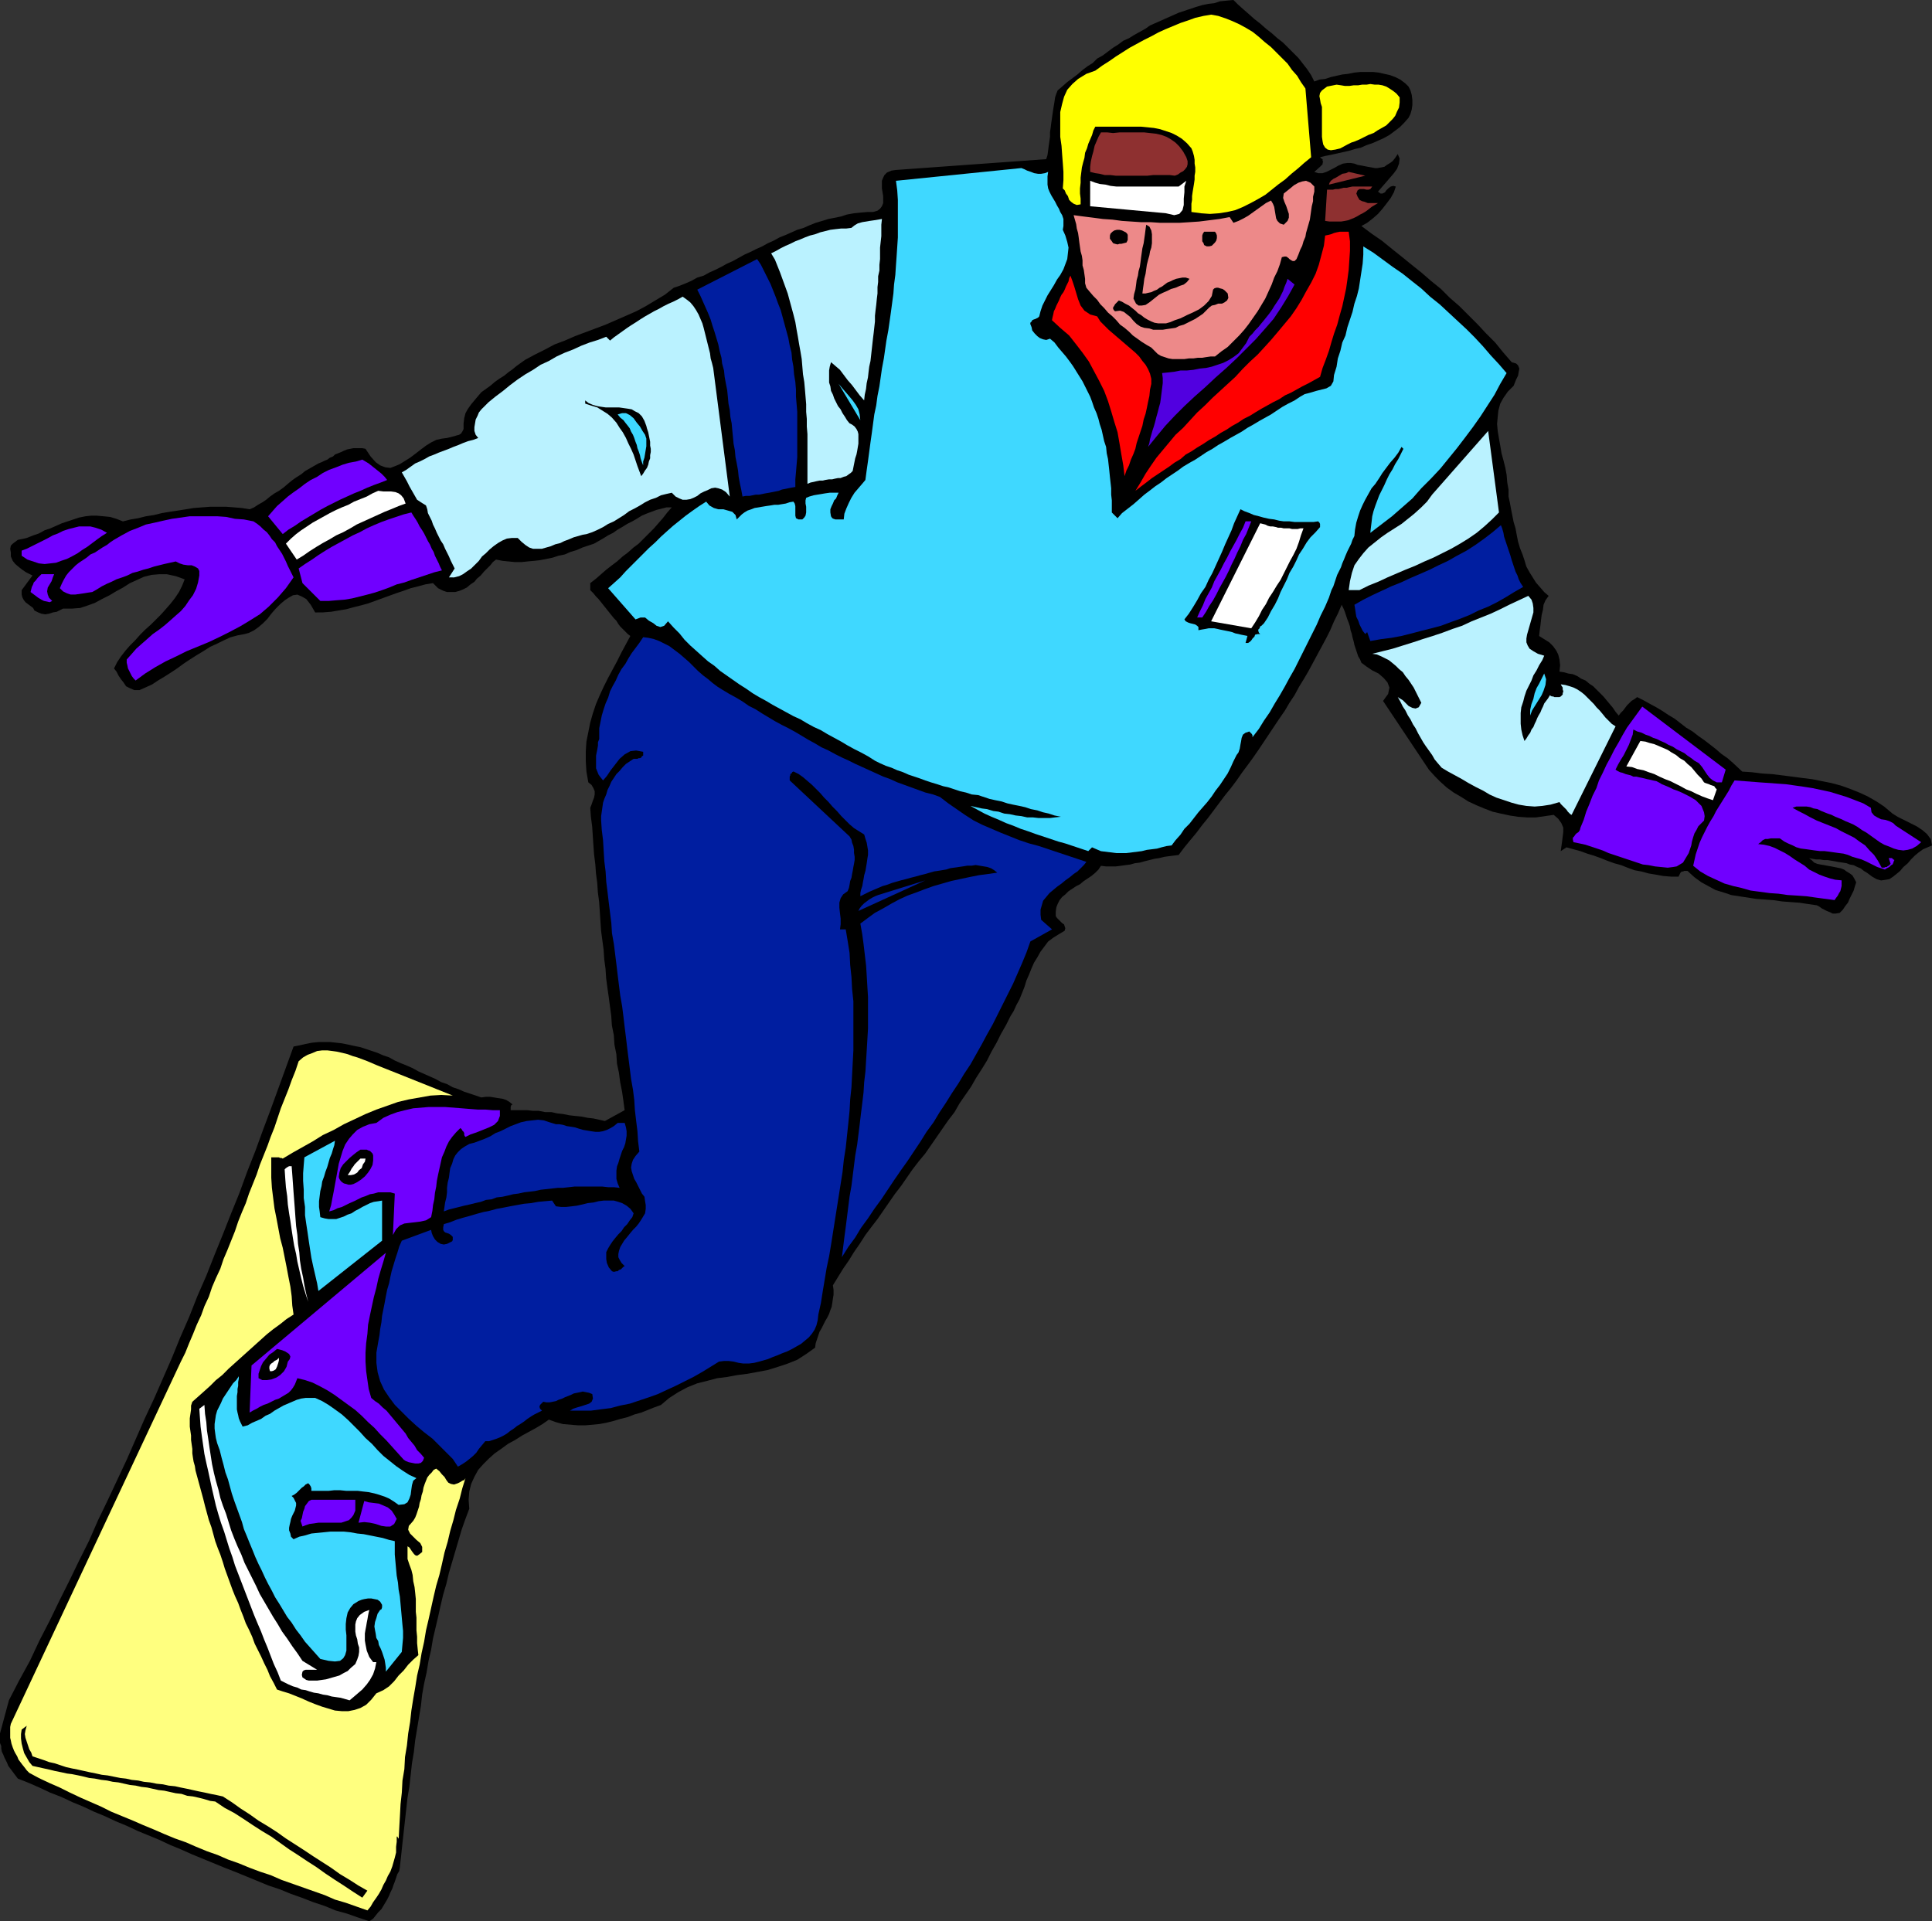 <?xml version="1.0" encoding="UTF-8" standalone="no"?>
<svg
   version="1.0"
   width="129.724mm"
   height="129.011mm"
   id="svg55"
   sodipodi:docname="Snowboarder 11.wmf"
   xmlns:inkscape="http://www.inkscape.org/namespaces/inkscape"
   xmlns:sodipodi="http://sodipodi.sourceforge.net/DTD/sodipodi-0.dtd"
   xmlns="http://www.w3.org/2000/svg"
   xmlns:svg="http://www.w3.org/2000/svg">
  <rect width="100%" height="100%" fill="#333333" stroke="none"/>
  <sodipodi:namedview
     id="namedview55"
     pagecolor="#ffffff"
     bordercolor="#000000"
     borderopacity="0.25"
     inkscape:showpageshadow="2"
     inkscape:pageopacity="0.0"
     inkscape:pagecheckerboard="0"
     inkscape:deskcolor="#d1d1d1"
     inkscape:document-units="mm" />
  <defs
     id="defs1">
    <pattern
       id="WMFhbasepattern"
       patternUnits="userSpaceOnUse"
       width="6"
       height="6"
       x="0"
       y="0" />
  </defs>
  <path
     style="fill:#000000;fill-opacity:1;fill-rule:evenodd;stroke:none"
     d="M 4.525,451.41 4.04,450.764 3.555,450.118 3.07,449.472 2.586,448.825 2.101,448.179 1.778,447.371 1.454,446.725 1.131,446.079 0.808,445.271 0.485,444.625 0.323,443.817 v -0.646 L 0,442.363 v -0.808 -0.808 -0.808 l 2.262,-8.401 2.586,-5.008 2.747,-5.008 2.424,-5.17 2.586,-5.008 2.424,-5.008 2.586,-5.17 2.424,-5.008 2.586,-5.17 2.262,-5.17 2.424,-5.008 2.424,-5.17 2.424,-5.17 2.262,-5.17 2.262,-5.17 2.424,-5.17 2.262,-5.17 2.262,-5.17 2.101,-5.17 2.262,-5.17 2.101,-5.332 2.262,-5.17 2.101,-5.332 2.101,-5.17 2.101,-5.332 2.101,-5.17 1.939,-5.332 2.101,-5.332 1.939,-5.332 1.939,-5.17 1.939,-5.332 1.939,-5.332 1.939,-5.332 1.616,-0.323 1.454,-0.323 1.616,-0.323 1.616,-0.162 h 1.454 1.616 l 1.454,0.162 1.454,0.162 1.616,0.323 1.454,0.323 1.616,0.323 1.454,0.485 1.454,0.485 1.454,0.485 1.454,0.646 1.454,0.485 1.454,0.808 1.454,0.646 1.616,0.646 1.454,0.646 1.454,0.808 1.454,0.646 1.454,0.646 1.454,0.646 1.454,0.808 1.454,0.485 1.454,0.808 1.454,0.485 1.454,0.646 1.454,0.485 1.454,0.485 1.454,0.485 1.131,-0.162 h 1.131 l 0.97,0.162 0.97,0.162 1.131,0.162 0.97,0.323 0.808,0.485 0.808,0.646 -0.323,0.162 -0.162,0.485 v 0.323 0.485 h 1.454 1.293 1.454 l 1.454,0.162 h 1.454 l 1.616,0.323 h 1.616 l 1.454,0.323 1.454,0.162 1.616,0.323 1.454,0.162 1.616,0.162 1.616,0.323 1.454,0.162 1.454,0.323 1.454,0.323 5.01,-2.747 -0.323,-2.423 -0.323,-2.262 -0.485,-2.423 -0.323,-2.423 -0.485,-2.262 -0.162,-2.423 -0.485,-2.423 -0.162,-2.423 -0.485,-2.423 -0.162,-2.423 -0.323,-2.423 -0.323,-2.423 -0.323,-2.262 -0.323,-2.423 -0.162,-2.423 -0.323,-2.423 -0.162,-2.423 -0.323,-2.423 -0.323,-2.423 -0.162,-2.423 -0.162,-2.423 -0.162,-2.423 -0.323,-2.423 -0.162,-2.423 -0.323,-2.423 -0.162,-2.262 -0.323,-2.585 -0.162,-2.262 -0.162,-2.423 -0.162,-2.423 -0.323,-2.423 -0.162,-2.262 0.323,-0.808 0.323,-0.969 0.323,-0.808 0.162,-0.808 v -0.808 l -0.323,-0.808 -0.485,-0.808 -0.808,-0.646 -0.485,-2.747 -0.162,-2.585 v -2.585 l 0.162,-2.423 0.485,-2.423 0.485,-2.423 0.646,-2.262 0.808,-2.423 0.97,-2.262 0.97,-2.1 1.131,-2.262 1.131,-2.1 1.131,-2.1 1.131,-2.262 1.131,-2.1 1.131,-2.1 -0.646,-0.485 -0.646,-0.646 -0.646,-0.646 -0.646,-0.646 -0.485,-0.646 -0.485,-0.808 -0.646,-0.646 -0.646,-0.808 -0.646,-0.808 -0.646,-0.808 -0.646,-0.808 -0.646,-0.808 -0.646,-0.808 -0.646,-0.646 -0.646,-0.808 -0.808,-0.808 v -1.777 l 1.454,-1.131 1.293,-1.131 1.293,-1.131 1.454,-1.131 1.293,-0.969 1.454,-1.293 1.293,-0.969 1.454,-1.293 1.293,-0.969 1.293,-1.293 1.293,-1.293 1.293,-1.293 1.131,-1.293 1.131,-1.293 1.131,-1.454 1.131,-1.293 h -1.293 l -1.293,0.323 -1.293,0.323 -1.293,0.485 -1.293,0.485 -1.131,0.485 -1.293,0.808 -1.131,0.646 -1.293,0.646 -1.293,0.808 -1.131,0.646 -1.131,0.808 -1.293,0.646 -1.293,0.808 -1.131,0.646 -1.131,0.646 -1.454,0.485 -1.454,0.485 -1.454,0.646 -1.616,0.485 -1.454,0.646 -1.616,0.323 -1.454,0.485 -1.616,0.323 -1.616,0.323 -1.454,0.162 -1.778,0.162 -1.454,0.162 h -1.616 l -1.616,-0.162 -1.616,-0.162 -1.616,-0.323 -0.808,0.646 -0.646,0.808 -0.808,0.808 -0.808,0.808 -0.808,0.969 -0.97,0.808 -0.646,0.808 -0.97,0.646 -0.97,0.808 -0.97,0.485 -0.808,0.323 -1.131,0.323 h -0.97 -1.131 l -0.97,-0.323 -1.293,-0.646 -1.293,-1.293 -1.939,0.323 -1.778,0.485 -1.939,0.485 -1.778,0.646 -1.939,0.646 -1.778,0.646 -1.778,0.646 -1.778,0.646 -1.778,0.646 -1.778,0.485 -1.939,0.485 -1.778,0.485 -1.939,0.323 -1.939,0.323 -2.101,0.162 H 79.992 l -1.131,-1.939 -1.131,-1.454 -1.131,-0.646 -1.131,-0.485 -1.131,0.162 -1.131,0.646 -0.97,0.646 -1.131,0.969 -1.131,1.131 -1.131,1.293 -0.97,1.293 -1.131,1.131 -1.131,0.969 -1.131,0.808 -1.293,0.646 -1.131,0.323 -1.778,0.323 -1.778,0.485 -1.778,0.808 -1.616,0.808 -1.778,0.808 -1.778,1.131 -1.616,0.969 -1.778,1.131 -1.454,0.969 -1.778,1.293 -1.454,0.969 -1.778,1.131 -1.616,0.969 -1.454,0.969 -1.778,0.808 -1.454,0.646 h -1.293 l -1.131,-0.485 -0.97,-0.485 -0.646,-0.969 -0.646,-0.808 -0.646,-0.969 -0.485,-0.969 -0.646,-0.808 0.808,-1.616 0.97,-1.454 1.131,-1.454 1.131,-1.293 1.293,-1.293 1.293,-1.454 1.293,-1.293 1.454,-1.293 1.293,-1.293 1.293,-1.293 1.293,-1.454 1.131,-1.293 1.131,-1.454 0.97,-1.454 0.808,-1.616 0.646,-1.616 -2.262,-0.808 -2.262,-0.485 h -1.939 l -1.939,0.162 -1.939,0.485 -1.778,0.808 -1.778,0.808 -1.778,1.131 -1.778,0.969 -1.616,0.969 -1.939,0.969 -1.778,0.969 -1.778,0.646 -1.939,0.646 -2.101,0.162 h -2.262 l -0.646,0.323 -0.97,0.485 -0.97,0.162 -0.97,0.323 -0.97,0.162 -0.97,-0.162 -0.808,-0.323 -0.97,-0.485 -0.323,-0.646 -0.646,-0.485 -0.646,-0.485 -0.646,-0.485 -0.485,-0.646 -0.323,-0.646 -0.162,-0.646 v -1.131 l 2.747,-3.716 -0.646,-0.323 -0.97,-0.485 -0.97,-0.646 -0.808,-0.646 -0.97,-0.808 -0.646,-0.808 -0.485,-1.131 v -0.969 l -0.162,-0.969 0.162,-0.808 0.485,-0.485 0.646,-0.485 0.646,-0.485 0.808,-0.162 0.808,-0.162 0.646,-0.162 1.616,-0.646 1.454,-0.485 1.454,-0.808 1.454,-0.485 1.454,-0.646 1.454,-0.646 1.454,-0.485 1.454,-0.485 1.454,-0.485 1.616,-0.323 1.454,-0.162 h 1.454 l 1.778,0.162 1.616,0.162 1.616,0.485 1.616,0.646 1.939,-0.485 1.939,-0.323 1.939,-0.485 2.101,-0.323 1.939,-0.485 1.939,-0.323 2.101,-0.323 2.101,-0.323 1.939,-0.323 2.101,-0.162 2.101,-0.162 h 1.939 2.101 l 2.101,0.162 1.939,0.162 1.939,0.323 1.131,-0.485 0.97,-0.646 1.131,-0.646 0.97,-0.646 0.97,-0.808 1.131,-0.808 1.131,-0.646 1.131,-0.808 1.131,-0.969 0.97,-0.808 1.131,-0.808 1.293,-0.808 0.97,-0.808 1.131,-0.646 1.131,-0.646 1.131,-0.646 0.808,-0.323 0.646,-0.323 0.808,-0.323 0.646,-0.485 0.808,-0.323 0.485,-0.485 0.808,-0.323 0.808,-0.323 0.646,-0.323 0.808,-0.323 0.808,-0.162 0.808,-0.162 h 0.646 0.808 0.808 l 0.808,0.162 1.293,1.939 1.293,1.454 1.131,0.808 1.293,0.485 1.293,0.162 1.293,-0.485 1.131,-0.485 1.293,-0.808 1.293,-0.808 1.293,-0.969 1.454,-1.131 1.293,-0.969 1.293,-0.808 1.293,-0.646 1.454,-0.323 1.293,-0.162 0.646,-0.162 0.646,-0.162 0.646,-0.162 0.485,-0.162 0.646,-0.162 0.485,-0.323 0.323,-0.485 0.323,-0.646 v -1.454 l 0.162,-1.293 0.323,-1.293 0.646,-1.131 0.808,-1.131 0.808,-0.969 0.808,-0.969 0.97,-1.131 1.131,-0.808 1.131,-0.808 1.131,-0.969 1.131,-0.808 1.293,-0.808 0.97,-0.808 1.131,-0.808 0.97,-0.808 2.262,-1.616 2.424,-1.293 2.586,-1.293 2.424,-1.293 2.586,-0.969 2.586,-1.131 2.586,-0.969 2.586,-0.969 2.586,-0.969 2.586,-1.131 2.586,-1.131 2.586,-1.131 2.424,-1.293 2.424,-1.454 2.424,-1.454 2.262,-1.777 1.454,-0.485 1.616,-0.646 1.454,-0.646 1.454,-0.808 1.616,-0.485 1.454,-0.808 1.454,-0.646 1.616,-0.808 1.454,-0.808 1.454,-0.646 1.454,-0.808 1.454,-0.808 1.454,-0.646 1.616,-0.808 1.454,-0.646 1.454,-0.808 1.454,-0.646 1.454,-0.808 1.616,-0.646 1.454,-0.646 1.454,-0.646 1.616,-0.485 1.454,-0.646 1.616,-0.646 1.616,-0.485 1.616,-0.485 1.616,-0.323 1.616,-0.323 1.454,-0.485 1.778,-0.323 1.616,-0.162 1.778,-0.162 h 1.454 l 1.131,-0.323 0.646,-0.485 0.485,-0.646 0.323,-0.808 V 50.731 49.762 l -0.162,-0.969 -0.162,-0.969 v -0.969 -0.969 l 0.323,-0.808 0.323,-0.646 0.646,-0.646 1.131,-0.485 1.131,-0.162 38.138,-2.747 0.323,-0.969 0.162,-1.131 0.162,-1.293 0.162,-1.131 0.162,-1.131 v -1.131 l 0.162,-1.131 0.162,-1.293 0.162,-1.131 0.162,-1.131 0.162,-1.131 0.162,-0.969 0.162,-0.969 0.162,-1.131 0.323,-0.969 0.323,-0.808 1.131,-0.969 1.293,-1.131 1.293,-0.969 1.293,-0.969 1.293,-1.131 1.293,-0.969 1.293,-0.808 1.131,-1.131 1.454,-0.808 1.293,-0.969 1.293,-0.969 1.293,-0.808 1.293,-0.969 1.454,-0.646 1.293,-0.808 1.454,-0.808 1.454,-0.808 1.131,-0.808 1.454,-0.646 1.454,-0.646 1.454,-0.646 1.454,-0.646 1.454,-0.646 1.454,-0.485 1.454,-0.485 1.454,-0.485 1.616,-0.485 1.616,-0.323 1.454,-0.162 1.454,-0.485 1.616,-0.162 L 313.019,0 l 1.131,1.131 1.454,1.293 1.293,1.131 1.454,1.293 1.454,1.131 1.454,1.293 1.454,1.131 1.454,1.293 1.454,1.131 1.293,1.293 1.293,1.293 1.293,1.293 1.131,1.454 1.131,1.454 0.97,1.454 0.808,1.616 1.293,-0.485 1.454,-0.162 1.454,-0.485 1.454,-0.323 1.454,-0.323 1.454,-0.162 1.616,-0.323 1.616,-0.162 h 1.454 1.616 l 1.454,0.162 1.454,0.323 1.454,0.323 1.293,0.485 1.293,0.646 1.293,0.969 0.808,0.808 0.485,0.969 0.323,1.131 0.162,1.293 v 1.293 l -0.162,1.131 -0.323,1.131 -0.485,0.969 -1.131,1.293 -1.131,1.131 -1.293,0.969 -1.293,0.969 -1.454,0.808 -1.454,0.646 -1.454,0.646 -1.454,0.485 -1.454,0.646 -1.454,0.323 -1.616,0.485 -1.454,0.323 -1.454,0.323 -1.454,0.323 -1.616,0.323 -1.293,0.323 0.323,0.323 0.323,0.162 v 0.485 l 0.162,0.162 -0.162,0.323 v 0.323 l -0.323,0.323 -0.323,0.323 -1.454,1.293 0.97,0.323 h 1.131 l 0.97,-0.323 0.97,-0.485 0.97,-0.485 1.131,-0.646 1.131,-0.485 1.131,-0.162 h 0.808 l 0.97,0.162 0.808,0.323 0.97,0.162 0.808,0.162 0.808,0.162 0.97,0.162 0.808,0.162 h 0.646 l 0.97,-0.162 0.808,-0.162 0.646,-0.485 0.808,-0.485 0.646,-0.485 0.646,-0.808 0.646,-0.969 0.485,1.131 -0.162,1.293 -0.485,1.293 -0.808,1.131 -0.97,1.131 -0.97,1.131 -1.131,1.293 -0.97,1.131 0.646,0.485 h 0.485 l 0.646,-0.323 0.323,-0.485 0.485,-0.485 0.646,-0.485 0.646,-0.162 0.646,0.162 -0.485,1.454 -0.808,1.454 -0.97,1.293 -1.131,1.454 -1.131,1.293 -1.293,1.131 -1.454,1.131 -1.454,0.808 2.586,1.939 2.586,1.777 2.586,2.1 2.424,1.939 2.586,2.1 2.424,1.939 2.424,2.1 2.586,2.1 2.262,2.262 2.424,2.1 2.262,2.262 2.262,2.262 2.262,2.423 2.262,2.262 2.101,2.585 2.101,2.423 1.131,0.323 0.485,0.485 0.323,0.808 -0.162,0.808 -0.162,0.969 -0.485,0.969 -0.323,0.808 -0.323,0.808 -1.454,1.454 -1.131,1.616 -0.808,1.454 -0.485,1.777 -0.162,1.616 -0.162,1.777 0.162,1.777 0.323,1.939 0.323,1.777 0.323,1.939 0.485,1.777 0.485,1.939 0.323,1.777 0.162,1.939 0.323,1.777 v 1.777 l 0.323,1.454 0.323,1.777 0.323,1.616 0.323,1.616 0.485,1.616 0.323,1.777 0.323,1.616 0.485,1.616 0.646,1.616 0.485,1.454 0.485,1.616 0.808,1.454 0.808,1.293 0.808,1.293 1.131,1.293 0.97,1.131 1.131,0.969 -0.808,1.131 -0.485,1.131 -0.162,1.293 -0.323,1.293 -0.162,1.293 -0.162,1.454 -0.162,1.131 -0.162,1.454 1.293,0.808 1.293,0.808 0.97,0.969 0.808,1.131 0.485,0.969 0.323,1.293 0.162,1.454 -0.162,1.616 1.131,0.162 1.131,0.323 1.131,0.162 1.131,0.485 0.97,0.646 1.131,0.485 0.97,0.808 0.97,0.646 0.808,0.808 0.97,0.969 0.808,0.808 0.808,0.969 0.808,0.969 0.808,0.969 0.646,0.969 0.808,0.969 0.485,-0.646 0.646,-0.646 0.485,-0.646 0.485,-0.646 0.646,-0.646 0.485,-0.485 0.808,-0.485 0.646,-0.485 1.616,0.808 1.454,0.808 1.778,0.969 1.616,0.969 1.454,0.969 1.616,0.969 1.454,1.131 1.454,1.131 1.616,0.969 1.454,1.131 1.616,1.131 1.454,1.131 1.454,1.131 1.293,1.131 1.616,1.131 1.293,1.131 2.424,2.262 2.424,0.162 2.586,0.323 2.586,0.162 2.586,0.323 2.586,0.323 2.424,0.323 2.586,0.323 2.424,0.485 2.424,0.485 2.424,0.646 2.262,0.808 2.424,0.969 2.101,0.969 2.262,1.293 1.939,1.293 2.101,1.777 1.293,0.808 1.616,0.808 1.616,0.808 1.616,0.808 1.454,0.969 1.131,0.969 0.97,1.293 0.323,1.616 -1.131,0.485 -1.131,0.485 -1.131,0.808 -0.97,0.808 -0.97,0.969 -0.808,0.969 -1.131,0.969 -0.808,0.969 -0.97,0.808 -0.808,0.646 -0.97,0.646 -0.97,0.162 -1.131,0.162 -1.131,-0.323 -1.131,-0.646 -1.293,-0.969 -0.808,-0.485 -0.808,-0.646 -0.808,-0.323 -0.97,-0.485 -0.97,-0.162 -0.808,-0.323 -0.97,-0.162 -1.131,-0.162 -0.808,-0.162 -0.97,-0.162 -0.97,-0.162 h -0.97 l -0.97,-0.162 h -0.97 l -0.97,-0.162 -0.808,-0.162 0.646,0.485 0.646,0.646 0.808,0.323 0.808,0.162 0.97,0.162 0.808,0.162 0.97,0.162 0.808,0.162 0.808,0.162 0.808,0.162 0.808,0.323 0.646,0.485 0.808,0.485 0.646,0.485 0.485,0.808 0.485,0.969 -0.323,0.969 -0.323,1.131 -0.485,0.969 -0.485,0.969 -0.485,1.131 -0.646,0.808 -0.646,0.969 -0.808,0.808 -0.97,0.162 h -0.808 l -0.646,-0.323 -0.808,-0.323 -0.646,-0.323 -0.646,-0.323 -0.646,-0.485 -0.646,-0.323 -2.262,-0.323 -2.101,-0.323 -2.262,-0.162 -2.101,-0.162 -2.262,-0.323 -2.101,-0.162 -2.262,-0.162 -2.101,-0.323 -2.101,-0.323 -2.101,-0.323 -1.939,-0.646 -2.101,-0.646 -1.778,-0.969 -1.778,-0.969 -1.778,-1.293 -1.778,-1.616 h -0.323 -0.485 l -0.323,0.162 h -0.323 l -0.323,0.323 -0.162,0.323 -0.162,0.323 -0.162,0.323 h -1.939 l -1.939,-0.162 -1.778,-0.323 -1.939,-0.323 -1.778,-0.485 -1.778,-0.323 -1.778,-0.646 -1.616,-0.646 -1.778,-0.485 -1.778,-0.646 -1.616,-0.646 -1.778,-0.646 -1.616,-0.485 -1.778,-0.646 -1.778,-0.485 -1.778,-0.485 -1.454,0.969 0.162,-1.131 0.162,-1.131 0.162,-1.293 0.162,-1.293 v -1.131 l -0.485,-1.131 -0.808,-1.131 -1.131,-0.969 -2.262,0.323 -2.262,0.323 h -2.262 l -2.262,-0.162 -2.101,-0.323 -2.262,-0.485 -2.101,-0.485 -2.101,-0.808 -1.939,-0.808 -2.101,-0.969 -1.778,-1.131 -1.939,-1.131 -1.778,-1.293 -1.616,-1.454 -1.454,-1.454 -1.454,-1.616 -11.635,-17.449 1.293,-1.777 0.323,-1.616 -0.485,-1.293 -0.97,-1.131 -1.293,-1.131 -1.616,-0.808 -1.454,-0.969 -1.293,-0.969 -0.323,-0.808 -0.485,-0.808 -0.323,-0.969 -0.323,-0.969 -0.323,-0.969 -0.162,-0.808 -0.323,-1.131 -0.162,-0.808 -0.323,-0.969 -0.162,-0.969 -0.323,-0.969 -0.323,-0.808 -0.323,-0.969 -0.323,-0.969 -0.323,-0.808 -0.485,-0.969 -0.97,2.262 -0.97,1.939 -0.97,2.262 -0.97,1.939 -1.131,2.1 -1.131,2.1 -1.131,2.1 -1.131,2.1 -1.131,1.939 -1.293,2.1 -1.131,2.1 -1.293,1.939 -1.131,1.939 -1.454,2.1 -1.293,1.939 -1.293,1.939 -1.293,1.939 -1.293,1.939 -1.454,2.1 -1.293,1.777 -1.454,1.939 -1.454,2.1 -1.454,1.939 -1.454,1.777 -1.454,1.939 -1.454,1.939 -1.454,1.939 -1.454,1.777 -1.454,1.939 -1.616,1.939 -1.454,1.777 -1.454,1.939 -1.293,0.162 -1.293,0.162 -1.131,0.162 -1.293,0.323 -1.131,0.162 -1.293,0.323 -1.293,0.323 -1.131,0.323 -1.293,0.162 -1.131,0.323 -1.293,0.162 -1.131,0.162 -1.293,0.162 h -1.293 -1.131 l -1.293,-0.162 -0.646,0.969 -0.808,0.808 -0.97,0.808 -0.97,0.646 -0.97,0.646 -0.97,0.808 -0.97,0.485 -0.97,0.646 -0.97,0.646 -0.808,0.808 -0.808,0.646 -0.646,0.808 -0.485,0.969 -0.323,0.808 -0.162,1.131 v 1.131 l 0.323,0.485 0.485,0.485 0.323,0.323 0.485,0.485 0.485,0.323 0.162,0.485 0.162,0.485 -0.162,0.646 -1.616,0.969 -1.293,0.808 -1.293,0.969 -0.97,1.293 -0.97,1.293 -0.808,1.454 -0.808,1.293 -0.646,1.454 -0.646,1.616 -0.646,1.454 -0.485,1.616 -0.646,1.616 -0.646,1.616 -0.808,1.454 -0.646,1.454 -0.808,1.293 -1.131,2.262 -1.293,2.262 -1.131,2.262 -1.293,2.262 -1.131,2.262 -1.293,2.1 -1.454,2.262 -1.293,2.262 -1.454,2.1 -1.454,2.1 -1.293,2.262 -1.616,2.1 -1.454,2.1 -1.454,2.1 -1.454,2.1 -1.454,2.1 -1.616,1.939 -1.616,2.1 -1.454,2.1 -1.454,2.1 -1.616,2.1 -1.454,2.1 -1.454,2.1 -1.454,2.1 -1.616,2.1 -1.454,1.939 -1.454,2.262 -1.454,2.1 -1.293,2.1 -1.454,2.1 -1.293,2.1 -1.293,2.1 0.162,1.131 v 1.293 l -0.162,0.969 -0.162,1.131 -0.162,0.969 -0.323,0.808 -0.323,0.969 -0.485,0.969 -0.485,0.808 -0.485,0.969 -0.485,0.969 -0.485,0.808 -0.323,0.969 -0.323,0.969 -0.323,0.969 -0.162,1.131 -2.262,1.616 -2.262,1.454 -2.424,0.969 -2.424,0.808 -2.586,0.808 -2.586,0.485 -2.586,0.485 -2.586,0.323 -2.586,0.485 -2.586,0.323 -2.424,0.646 -2.586,0.646 -2.424,0.969 -2.424,1.293 -2.262,1.454 -2.101,1.777 -1.778,0.646 -1.616,0.646 -1.616,0.646 -1.778,0.485 -1.616,0.646 -1.939,0.485 -1.616,0.485 -1.939,0.485 -1.778,0.323 -1.778,0.162 -1.778,0.162 h -1.778 l -1.939,-0.162 -1.939,-0.162 -1.778,-0.485 -1.778,-0.646 -1.616,1.131 -1.616,0.969 -1.778,0.969 -1.778,0.969 -1.778,1.131 -1.778,0.969 -1.778,1.293 -1.616,1.131 -1.454,1.293 -1.454,1.454 -1.293,1.454 -0.97,1.777 -0.808,1.777 -0.485,1.939 -0.162,2.1 0.162,2.262 -0.97,2.585 -0.97,2.747 -0.808,2.747 -0.808,2.747 -0.808,2.747 -0.808,2.747 -0.646,2.747 -0.808,2.747 -0.646,2.747 -0.646,2.908 -0.646,2.747 -0.646,2.747 -0.485,2.908 -0.646,2.747 -0.485,2.908 -0.646,2.908 -0.485,2.747 -0.323,2.908 -0.485,2.908 -0.485,2.908 -0.485,2.908 -0.323,2.908 -0.485,2.908 -0.323,2.908 -0.323,2.908 -0.485,2.908 -0.323,2.908 -0.323,2.908 -0.323,2.908 -0.323,2.908 -0.323,3.07 -0.323,2.908 -0.162,0.969 -0.485,0.808 -0.323,0.969 -0.323,0.969 -0.323,0.808 -0.323,0.969 -0.485,0.969 -0.323,0.808 -0.485,0.969 -0.485,0.808 -0.485,0.808 -0.485,0.808 -0.808,0.808 -0.646,0.808 -0.646,0.808 -0.97,0.646 -2.909,-0.969 -2.747,-0.969 -2.909,-0.808 -2.747,-1.131 -2.909,-0.969 -2.909,-1.131 -2.747,-0.969 -2.747,-1.131 -2.909,-0.969 -2.747,-1.131 -2.747,-1.131 -2.747,-1.131 -2.909,-1.131 -2.747,-1.131 -2.747,-1.131 -2.747,-1.131 -2.909,-1.293 -2.747,-1.131 -2.747,-1.293 -2.747,-1.131 -2.747,-1.131 -2.747,-1.293 -2.747,-1.131 -2.747,-1.293 -2.747,-1.131 -2.747,-1.293 -2.747,-1.131 -2.747,-1.293 -2.909,-1.131 -2.747,-1.293 -2.586,-1.131 z"
     id="path1" />
  <path
     style="fill:#ffff7f;fill-opacity:1;fill-rule:evenodd;stroke:none"
     d="M 7.434,449.956 6.787,449.31 6.302,448.664 5.656,447.856 5.171,447.21 4.686,446.563 4.363,445.756 3.878,444.948 3.555,444.302 3.232,443.494 2.909,442.524 2.747,441.717 2.586,441.07 v -0.969 -0.808 -0.969 l 0.162,-0.808 43.147,-91.93 1.131,-2.262 0.97,-2.423 0.97,-2.262 0.97,-2.423 1.131,-2.423 0.808,-2.262 1.131,-2.423 0.808,-2.423 0.97,-2.262 1.131,-2.423 0.808,-2.423 0.97,-2.262 0.97,-2.423 0.97,-2.423 0.808,-2.423 0.97,-2.423 0.97,-2.262 0.808,-2.423 0.97,-2.423 0.97,-2.423 0.808,-2.423 0.97,-2.423 0.97,-2.423 0.808,-2.262 0.97,-2.423 0.808,-2.423 0.808,-2.423 0.97,-2.423 0.97,-2.423 0.808,-2.262 0.97,-2.423 0.808,-2.423 1.131,-0.969 1.131,-0.646 1.293,-0.485 1.131,-0.485 1.293,-0.162 h 1.293 l 1.293,0.162 1.131,0.162 1.454,0.323 1.293,0.323 1.293,0.485 1.131,0.323 1.293,0.485 1.293,0.485 1.131,0.485 1.131,0.485 19.392,7.755 -2.909,-0.162 -2.747,0.162 -2.747,0.485 -2.747,0.485 -2.747,0.646 -2.747,0.969 -2.747,0.969 -2.747,1.131 -2.747,1.293 -2.747,1.293 -2.586,1.454 -2.747,1.293 -2.586,1.616 -2.586,1.454 -2.586,1.454 -2.424,1.454 -0.323,-0.162 H 71.104 l -0.323,-0.162 h -0.485 -0.323 -0.323 -0.323 -0.485 v 2.423 2.747 l 0.162,2.585 0.323,2.585 0.323,2.585 0.485,2.423 0.485,2.585 0.485,2.585 0.646,2.423 0.485,2.423 0.485,2.423 0.485,2.585 0.485,2.423 0.323,2.423 0.162,2.423 0.323,2.262 -1.778,1.131 -1.616,1.293 -1.778,1.293 -1.616,1.293 -1.616,1.454 -1.616,1.454 -1.616,1.454 -1.616,1.454 -1.616,1.454 -1.616,1.454 -1.616,1.616 -1.616,1.293 -1.454,1.454 -1.616,1.454 -1.454,1.293 -1.454,1.293 -0.323,0.969 v 0.969 l -0.162,1.131 -0.162,1.131 v 0.969 1.131 l 0.162,1.131 0.162,1.131 v 1.131 l 0.162,1.131 0.162,1.131 v 1.131 l 0.162,1.131 0.162,0.969 0.323,1.131 0.162,1.131 0.485,1.777 0.485,1.777 0.485,1.777 0.485,1.777 0.485,1.939 0.485,1.777 0.485,1.777 0.646,1.777 0.485,1.777 0.485,1.777 0.646,1.777 0.646,1.616 0.646,1.939 0.485,1.616 0.646,1.777 0.646,1.777 0.646,1.777 0.646,1.616 0.808,1.777 0.646,1.777 0.646,1.616 0.646,1.777 0.808,1.616 0.808,1.777 0.646,1.777 0.808,1.616 0.808,1.616 0.808,1.777 0.808,1.616 0.646,1.616 0.97,1.777 0.808,1.616 1.454,0.485 1.616,0.485 1.616,0.646 1.616,0.646 1.778,0.808 1.616,0.646 1.778,0.646 1.616,0.485 1.616,0.485 1.778,0.162 H 88.395 l 1.616,-0.323 1.454,-0.485 1.454,-0.808 1.293,-1.293 1.293,-1.616 1.778,-0.808 1.454,-0.969 1.293,-1.293 1.131,-1.454 1.293,-1.293 1.131,-1.454 1.293,-1.293 1.293,-1.131 -0.162,-1.454 -0.162,-1.616 v -1.616 l -0.162,-1.616 v -1.616 -1.616 l -0.162,-1.454 v -1.616 -1.616 l -0.162,-1.616 -0.162,-1.454 -0.323,-1.454 -0.162,-1.616 -0.323,-1.293 -0.485,-1.293 -0.485,-1.454 v -3.231 l 0.485,0.323 0.323,0.485 0.323,0.485 0.485,0.646 0.323,0.323 0.485,0.162 0.485,-0.323 0.808,-0.646 v -1.293 l -0.485,-0.969 -0.97,-0.808 -0.808,-0.808 -0.808,-0.808 -0.485,-0.969 0.162,-0.969 1.131,-1.293 0.485,-0.808 0.323,-0.808 0.323,-0.969 0.323,-0.969 0.162,-0.969 0.323,-0.969 0.162,-0.969 0.323,-0.969 0.162,-0.969 0.323,-0.969 0.323,-0.808 0.323,-0.808 0.485,-0.646 0.646,-0.646 0.485,-0.646 0.646,-0.323 0.808,0.646 0.646,0.808 0.646,0.646 0.485,0.808 0.485,0.646 0.646,0.323 0.808,0.162 0.97,-0.323 0.646,-0.323 0.485,-0.323 0.485,-0.162 0.323,-0.485 -0.808,2.585 -0.646,2.585 -0.97,2.908 -0.646,2.585 -0.808,2.747 -0.646,2.747 -0.808,2.747 -0.646,2.908 -0.646,2.747 -0.808,2.747 -0.646,2.747 -0.646,2.908 -0.646,2.908 -0.646,2.747 -0.485,2.908 -0.646,2.908 -0.485,2.908 -0.646,2.747 -0.485,3.07 -0.485,2.747 -0.485,3.07 -0.323,2.908 -0.485,2.908 -0.323,3.07 -0.485,2.908 -0.162,3.07 -0.485,2.908 -0.162,3.07 -0.323,2.908 -0.162,3.07 -0.162,2.908 -0.162,3.07 v -0.323 l -0.162,-0.162 -0.162,-0.323 h -0.162 v 1.293 l -0.162,1.293 v 1.454 l -0.323,1.293 -0.323,1.131 -0.323,1.131 -0.485,1.293 -0.646,1.131 -0.485,1.131 -0.646,1.131 -0.485,1.131 -0.646,1.131 -0.646,0.969 -0.808,1.131 -0.646,1.131 -0.808,0.969 -2.747,-0.969 -2.747,-0.969 -2.747,-0.808 -2.586,-1.131 -2.747,-0.969 -2.747,-0.969 -2.747,-0.969 -2.747,-0.969 -2.586,-1.131 -2.909,-0.969 -2.586,-0.969 -2.747,-1.131 -2.747,-0.969 -2.586,-1.131 -2.747,-0.969 -2.747,-1.131 -2.586,-1.131 -2.747,-0.969 -2.747,-1.131 -2.586,-1.131 -2.747,-1.131 -2.586,-1.131 -2.747,-1.131 -2.747,-1.131 -2.586,-1.293 -2.586,-1.131 -2.586,-1.131 -2.747,-1.293 -2.586,-1.293 -2.586,-1.131 -2.747,-1.293 z"
     id="path2" />
  <path
     style="fill:#000000;fill-opacity:1;fill-rule:evenodd;stroke:none"
     d="m 54.621,457.227 -1.293,-0.162 -1.616,-0.485 -1.293,-0.323 -1.454,-0.323 -1.454,-0.162 -1.454,-0.485 -1.454,-0.162 -1.454,-0.323 -1.454,-0.323 -1.454,-0.162 -1.454,-0.323 -1.454,-0.323 -1.454,-0.162 -1.454,-0.323 -1.454,-0.162 -1.454,-0.323 -1.454,-0.323 -1.454,-0.162 -1.454,-0.323 -1.454,-0.162 -1.616,-0.323 -1.454,-0.162 -1.293,-0.323 -1.454,-0.323 -1.616,-0.323 -1.293,-0.162 -1.454,-0.323 -1.616,-0.323 -1.293,-0.323 L 11.15,448.825 9.696,448.502 8.242,448.179 7.434,447.21 6.787,446.079 6.141,444.948 5.818,443.817 5.494,442.524 5.333,441.232 v -1.131 l 0.162,-1.131 1.293,-0.969 -0.323,1.131 -0.162,0.969 0.162,0.969 0.323,0.969 0.323,0.969 0.323,0.969 0.485,0.808 0.323,0.969 1.454,0.485 1.454,0.485 1.293,0.485 1.454,0.323 1.454,0.485 1.454,0.485 1.454,0.323 1.616,0.323 1.454,0.323 1.454,0.323 1.616,0.323 1.454,0.323 1.454,0.162 1.616,0.323 1.616,0.323 1.454,0.162 1.454,0.323 1.616,0.162 1.454,0.323 1.616,0.162 1.616,0.323 1.616,0.162 1.454,0.323 1.616,0.162 1.454,0.323 1.616,0.323 1.454,0.323 1.454,0.323 1.616,0.323 1.454,0.323 1.616,0.323 1.454,0.323 2.262,1.454 2.262,1.616 2.262,1.454 2.262,1.616 2.424,1.454 2.262,1.454 2.262,1.616 2.262,1.454 2.262,1.454 2.424,1.616 2.262,1.454 2.262,1.454 2.262,1.616 2.424,1.454 2.262,1.454 2.262,1.293 -1.293,1.777 -2.262,-1.454 -2.424,-1.616 -2.262,-1.454 -2.424,-1.616 -2.262,-1.616 -2.262,-1.454 -2.424,-1.616 -2.262,-1.454 -2.262,-1.616 -2.262,-1.616 -2.424,-1.454 -2.262,-1.454 -2.424,-1.616 -2.262,-1.454 -2.424,-1.293 z"
     id="path3" />
  <path
     style="fill:#ffffff;fill-opacity:1;fill-rule:evenodd;stroke:none"
     d="m 71.266,426.53 -0.808,-2.1 -0.97,-2.1 -0.808,-2.1 -0.808,-2.1 -0.808,-1.939 -0.808,-2.1 -0.97,-2.262 -0.808,-1.939 -0.808,-2.1 -0.808,-2.1 -0.808,-2.1 -0.808,-2.1 -0.808,-2.1 -0.808,-2.1 -0.646,-2.1 -0.808,-2.262 -0.646,-2.1 -0.646,-2.1 -0.808,-2.262 -0.646,-2.1 -0.646,-2.262 -0.485,-2.1 -0.485,-2.1 -0.485,-2.262 -0.485,-2.262 -0.485,-2.1 -0.485,-2.262 -0.323,-2.262 -0.323,-2.262 -0.323,-2.423 -0.162,-2.262 -0.162,-2.262 1.293,-0.969 0.162,2.262 0.323,2.1 0.162,2.1 0.323,2.1 0.323,2.262 0.323,2.1 0.323,2.1 0.485,2.262 0.485,1.939 0.646,2.262 0.485,2.1 0.646,1.939 0.808,2.1 0.646,2.1 0.646,2.1 0.808,2.1 0.808,1.939 0.97,2.1 0.808,2.1 0.97,1.939 0.97,1.939 0.97,1.939 0.97,2.1 1.131,1.939 1.131,1.939 1.131,1.939 1.131,1.777 1.131,1.939 1.293,1.777 1.293,1.939 1.293,1.777 1.293,1.939 3.717,2.262 h -0.485 -0.646 -0.323 -0.646 -0.323 -0.485 l -0.485,0.162 -0.323,0.323 -0.162,0.808 0.162,0.646 0.485,0.323 0.485,0.323 0.646,0.162 h 0.646 0.646 0.808 l 1.131,-0.162 1.131,-0.162 1.131,-0.323 1.131,-0.323 1.131,-0.323 1.131,-0.646 0.97,-0.485 0.808,-0.808 1.131,-0.969 0.485,-1.131 0.323,-0.969 0.162,-0.969 v -1.131 l -0.323,-0.969 -0.162,-1.131 -0.323,-0.969 -0.162,-0.969 v -0.969 -0.808 l 0.162,-0.808 0.323,-0.808 0.646,-0.808 1.131,-0.808 1.293,-0.485 -0.162,0.646 -0.162,0.808 -0.162,0.969 -0.162,0.808 -0.162,0.969 -0.162,0.808 -0.162,0.969 v 0.969 0.808 l 0.162,0.969 0.162,0.808 0.162,0.808 0.323,0.808 0.323,0.808 0.485,0.646 0.485,0.646 h 0.808 l -0.323,1.616 -0.485,1.454 -0.808,1.454 -0.808,1.131 -1.131,1.293 -1.131,0.969 -1.131,0.969 -0.97,0.808 -1.131,-0.323 -1.131,-0.323 -1.131,-0.162 -1.131,-0.162 -1.131,-0.323 -1.131,-0.162 -1.131,-0.323 -1.131,-0.162 -1.131,-0.323 -0.97,-0.323 -1.131,-0.162 -0.97,-0.485 -1.131,-0.323 -1.131,-0.485 -0.97,-0.485 z"
     id="path4" />
  <path
     style="fill:#3fd8ff;fill-opacity:1;fill-rule:evenodd;stroke:none"
     d="m 96.475,408.596 0.323,-0.162 0.162,-0.485 v -0.323 -0.323 l -0.485,-0.808 -0.646,-0.485 -0.808,-0.162 -0.808,-0.162 h -0.808 l -0.97,0.162 -0.646,0.162 -0.808,0.323 -1.293,0.808 -0.808,0.969 -0.646,1.131 -0.323,1.454 -0.162,1.454 v 1.454 l 0.162,1.454 v 1.454 1.293 1.131 l -0.323,1.131 -0.485,0.808 -0.808,0.646 -1.293,0.162 -1.616,-0.162 -2.101,-0.485 -1.293,-1.454 -1.293,-1.454 -1.293,-1.454 -1.131,-1.616 -1.131,-1.454 -1.131,-1.777 -1.131,-1.454 -0.97,-1.616 -0.97,-1.616 -1.131,-1.777 -0.808,-1.616 -0.97,-1.777 -0.808,-1.616 -0.808,-1.777 -0.808,-1.616 -0.808,-1.777 -0.646,-1.616 -0.808,-1.939 -0.646,-1.616 -0.808,-1.939 -0.485,-1.777 -0.646,-1.777 -0.646,-1.777 -0.646,-1.777 -0.646,-1.939 -0.485,-1.777 -0.485,-1.777 -0.646,-1.777 -0.485,-1.939 -0.485,-1.777 -0.485,-1.939 -0.646,-1.777 -0.323,-1.293 -0.162,-1.131 -0.162,-1.293 v -1.131 l 0.162,-1.131 0.162,-1.131 0.323,-1.131 0.485,-0.969 0.485,-0.969 0.485,-1.131 0.646,-0.969 0.646,-0.969 0.646,-0.969 0.646,-0.969 0.808,-0.808 0.646,-0.969 v 0.646 l -0.162,0.808 v 0.969 l -0.162,0.808 v 0.808 l -0.162,0.969 v 0.808 0.808 0.808 0.969 l 0.162,0.808 0.162,0.646 0.162,0.808 0.323,0.808 0.323,0.646 0.323,0.646 1.293,-0.323 1.131,-0.646 1.131,-0.485 1.131,-0.485 1.131,-0.808 1.131,-0.485 1.131,-0.808 1.131,-0.646 1.131,-0.646 1.131,-0.485 1.131,-0.485 1.131,-0.485 1.131,-0.323 1.131,-0.162 h 1.131 1.293 l 1.778,0.808 1.616,0.969 1.616,1.131 1.778,1.293 1.616,1.454 1.454,1.454 1.454,1.454 1.454,1.616 1.616,1.454 1.454,1.616 1.454,1.454 1.616,1.293 1.616,1.293 1.616,1.131 1.778,1.131 1.778,0.808 -0.808,0.646 -0.323,1.131 -0.162,1.131 -0.162,1.293 -0.323,0.969 -0.485,0.969 -0.808,0.485 -1.454,0.162 -1.131,-0.808 -1.293,-0.808 -1.131,-0.485 -1.454,-0.485 -1.131,-0.323 -1.454,-0.323 -1.454,-0.162 -1.293,-0.162 h -1.454 -1.454 l -1.616,-0.162 h -1.454 l -1.454,0.162 h -1.454 -1.454 -1.454 v -0.646 l -0.162,-0.485 -0.323,-0.485 -0.323,-0.323 -0.646,0.323 -0.485,0.485 -0.485,0.323 -0.485,0.485 -0.485,0.485 -0.323,0.323 -0.646,0.485 -0.646,0.323 0.485,0.485 0.323,0.646 0.323,0.646 v 0.646 l -0.162,0.646 -0.162,0.646 -0.323,0.646 -0.323,0.646 -0.323,0.808 -0.162,0.808 -0.162,0.646 -0.162,0.808 v 0.646 l 0.323,0.808 0.162,0.808 0.646,0.646 1.454,-0.646 1.454,-0.323 1.616,-0.485 1.616,-0.162 1.616,-0.162 1.616,-0.162 h 1.616 1.778 l 1.616,0.162 1.778,0.323 1.616,0.162 1.616,0.323 1.616,0.323 1.616,0.323 1.616,0.485 1.454,0.323 v 1.777 1.616 l 0.162,1.777 0.162,1.777 0.162,1.777 0.323,1.777 0.162,1.777 0.323,1.777 0.162,1.777 0.162,1.777 0.162,1.777 0.162,1.777 0.162,1.616 v 1.777 l -0.162,1.777 -0.162,1.777 -4.04,5.008 v -0.969 l -0.162,-1.131 -0.162,-0.969 -0.323,-0.969 -0.323,-0.969 -0.323,-0.808 -0.485,-0.969 -0.162,-0.969 -0.485,-0.808 -0.162,-1.131 -0.162,-0.808 -0.162,-0.969 0.162,-1.131 0.323,-0.969 0.323,-1.131 z"
     id="path5" />
  <path
     style="fill:#7000ff;fill-opacity:1;fill-rule:evenodd;stroke:none"
     d="m 92.435,380.968 1.131,0.323 1.293,0.162 1.293,0.162 1.131,0.485 1.131,0.485 0.97,0.808 0.646,0.969 0.646,1.131 -0.646,1.293 -0.97,0.646 h -1.131 l -1.131,-0.162 -1.454,-0.485 -1.454,-0.323 -1.454,-0.162 -1.454,0.162 z"
     id="path6" />
  <path
     style="fill:#7000ff;fill-opacity:1;fill-rule:evenodd;stroke:none"
     d="m 76.275,385.977 0.323,-0.646 0.162,-0.808 0.162,-0.808 0.323,-0.808 0.162,-0.646 0.485,-0.646 0.485,-0.646 0.646,-0.323 h 11.15 v 1.454 1.293 l -0.485,1.131 -0.485,0.646 -0.646,0.646 -0.97,0.323 -0.97,0.323 h -1.131 -0.97 -1.293 -1.293 -1.131 l -1.131,0.162 -1.131,0.162 -0.97,0.323 -0.808,0.323 z"
     id="path7" />
  <path
     style="fill:#001ea0;fill-opacity:1;fill-rule:evenodd;stroke:none"
     d="m 95.99,340.577 0.323,-1.777 0.162,-1.454 0.323,-1.777 0.162,-1.616 0.323,-1.616 0.323,-1.616 0.323,-1.777 0.323,-1.616 0.485,-1.616 0.323,-1.616 0.323,-1.454 0.485,-1.616 0.485,-1.616 0.485,-1.454 0.485,-1.616 0.646,-1.454 7.434,-2.747 0.162,0.808 0.323,0.808 0.485,0.808 0.646,0.646 0.808,0.485 0.808,0.162 0.808,-0.162 0.97,-0.485 0.323,-0.162 0.162,-0.323 v -0.485 -0.323 l -0.485,-0.485 -0.485,-0.323 -0.485,-0.162 -0.485,-0.162 -0.323,-0.323 -0.162,-0.323 v -0.646 l 0.162,-0.808 1.616,-0.485 1.616,-0.646 1.616,-0.485 1.778,-0.485 1.616,-0.485 1.778,-0.485 1.616,-0.323 1.778,-0.485 1.778,-0.323 1.616,-0.323 1.778,-0.323 1.778,-0.323 1.778,-0.162 1.778,-0.323 1.778,-0.162 1.778,-0.162 0.97,1.454 1.293,0.162 h 1.293 l 1.454,-0.162 1.293,-0.162 1.454,-0.323 1.293,-0.323 1.454,-0.162 1.293,-0.323 1.293,-0.162 h 1.293 1.293 l 1.131,0.323 0.97,0.323 1.131,0.646 0.97,0.808 0.808,1.131 -0.323,0.969 -0.646,0.808 -0.646,0.969 -0.808,0.808 -0.646,0.969 -0.808,0.808 -0.808,0.969 -0.646,0.808 -0.646,0.969 -0.485,0.808 -0.485,0.969 v 0.969 0.808 l 0.162,0.969 0.485,1.131 0.808,0.969 0.485,0.162 0.646,-0.162 h 0.323 l 0.323,-0.323 0.485,-0.162 0.323,-0.323 0.323,-0.323 0.323,-0.162 -0.808,-0.808 -0.485,-0.808 -0.323,-0.646 v -0.808 l 0.162,-0.808 0.323,-0.969 0.485,-0.808 0.485,-0.808 0.808,-0.969 0.646,-0.808 0.808,-0.969 0.808,-0.808 0.646,-0.808 0.646,-0.969 0.485,-0.808 0.485,-0.808 0.162,-1.131 v -0.969 l -0.162,-0.969 -0.162,-1.131 -0.646,-0.808 -0.485,-0.969 -0.485,-0.969 -0.485,-0.969 -0.485,-0.808 -0.323,-0.969 -0.323,-0.969 -0.162,-0.969 0.162,-0.969 0.323,-0.969 0.646,-0.969 0.97,-1.131 -0.323,-2.585 -0.162,-2.585 -0.323,-2.585 -0.323,-2.747 -0.162,-2.585 -0.323,-2.585 -0.485,-2.747 -0.323,-2.585 -0.323,-2.585 -0.323,-2.585 -0.323,-2.747 -0.323,-2.585 -0.323,-2.747 -0.323,-2.585 -0.485,-2.747 -0.323,-2.585 -0.323,-2.585 -0.323,-2.747 -0.323,-2.585 -0.323,-2.585 -0.485,-2.747 -0.162,-2.585 -0.323,-2.585 -0.323,-2.585 -0.323,-2.747 -0.323,-2.585 -0.162,-2.585 -0.323,-2.585 -0.162,-2.585 -0.162,-2.747 -0.323,-2.585 -0.162,-2.423 v -1.131 l 0.162,-1.131 0.162,-1.131 0.162,-1.131 0.323,-0.969 0.485,-1.131 0.323,-1.131 0.485,-0.969 0.485,-1.131 0.646,-0.969 0.646,-0.969 0.808,-0.808 0.808,-0.969 0.808,-0.808 0.97,-0.646 0.97,-0.646 h 0.323 0.323 0.323 l 0.323,-0.162 h 0.323 l 0.323,-0.162 0.162,-0.323 0.323,-0.162 v -0.969 l -1.778,-0.323 -1.454,0.162 -1.454,0.808 -1.293,1.131 -1.131,1.454 -1.131,1.454 -0.97,1.454 -0.97,1.131 -0.646,-0.808 -0.485,-0.646 -0.323,-0.808 -0.323,-0.808 v -0.808 -0.808 -0.808 -0.808 l 0.162,-0.808 0.162,-0.808 0.162,-0.969 v -0.808 l 0.323,-0.808 v -0.969 -0.808 -0.969 l 0.323,-1.616 0.323,-1.616 0.485,-1.616 0.485,-1.454 0.646,-1.454 0.485,-1.616 0.646,-1.293 0.808,-1.454 0.646,-1.454 0.808,-1.454 0.97,-1.293 0.808,-1.454 0.808,-1.293 0.97,-1.293 0.97,-1.293 0.97,-1.454 1.293,0.162 1.454,0.323 1.293,0.485 1.293,0.646 1.293,0.646 1.293,0.969 1.293,0.969 1.131,0.969 1.293,1.131 1.131,1.131 1.131,1.131 1.293,1.131 1.293,0.969 1.131,0.969 1.293,0.969 1.293,0.808 1.616,0.969 1.778,0.969 1.616,0.969 1.616,1.131 1.616,0.808 1.778,1.131 1.616,0.969 1.616,0.969 1.778,0.969 1.616,0.808 1.778,0.969 1.616,0.969 1.616,0.969 1.778,0.969 1.616,0.969 1.778,0.808 1.778,0.969 1.616,0.808 1.778,0.808 1.616,0.808 1.778,0.808 1.778,0.808 1.778,0.808 1.778,0.808 1.778,0.646 1.778,0.808 1.778,0.646 1.778,0.646 1.778,0.646 1.778,0.646 1.939,0.485 1.778,0.646 2.101,1.616 2.101,1.454 2.101,1.454 2.262,1.454 2.262,1.131 2.262,0.969 2.262,0.969 2.424,0.969 2.424,0.969 2.424,0.808 2.424,0.646 2.424,0.808 2.424,0.808 2.424,0.808 2.424,0.808 2.424,0.808 -0.646,0.808 -0.808,0.808 -0.808,0.808 -0.97,0.646 -0.97,0.808 -1.131,0.808 -0.97,0.808 -1.131,0.808 -0.97,0.808 -0.97,0.808 -0.808,0.969 -0.808,0.969 -0.323,1.131 -0.323,1.131 v 1.293 l 0.162,1.293 2.747,2.423 -5.494,3.07 -0.97,2.747 -1.131,2.747 -1.131,2.585 -1.131,2.585 -1.293,2.585 -1.293,2.585 -1.293,2.585 -1.293,2.585 -1.454,2.585 -1.293,2.423 -1.454,2.585 -1.454,2.585 -1.616,2.423 -1.454,2.423 -1.616,2.423 -1.616,2.585 -1.616,2.423 -1.454,2.423 -1.778,2.423 -1.616,2.585 -1.616,2.423 -1.616,2.423 -1.616,2.262 -1.778,2.585 -1.616,2.423 -1.616,2.423 -1.778,2.423 -1.616,2.423 -1.778,2.423 -1.454,2.423 -1.778,2.423 -1.616,2.585 0.323,-2.585 0.323,-2.585 0.323,-2.423 0.323,-2.585 0.323,-2.585 0.323,-2.585 0.485,-2.747 0.323,-2.585 0.323,-2.585 0.323,-2.585 0.485,-2.747 0.323,-2.585 0.323,-2.585 0.323,-2.747 0.323,-2.585 0.323,-2.747 0.162,-2.585 0.323,-2.747 0.162,-2.747 0.162,-2.585 0.162,-2.747 0.162,-2.747 v -2.747 -2.585 -2.747 l -0.162,-2.585 -0.162,-2.747 -0.162,-2.585 -0.323,-2.747 -0.323,-2.747 -0.323,-2.423 -0.485,-2.747 1.939,-1.454 1.778,-1.293 2.101,-1.131 1.939,-1.131 2.101,-1.131 2.101,-0.969 2.262,-0.808 2.101,-0.808 2.262,-0.808 2.262,-0.646 2.262,-0.646 2.262,-0.485 2.262,-0.485 2.424,-0.485 2.424,-0.323 2.262,-0.323 -0.808,-0.646 -0.808,-0.485 -0.97,-0.323 -0.97,-0.162 -0.97,-0.162 -0.97,-0.162 -0.97,0.162 h -1.131 l -0.97,0.162 -1.131,0.162 -1.131,0.162 -1.131,0.162 -0.97,0.323 -0.97,0.162 -0.97,0.162 -1.131,0.162 -1.131,0.323 -1.131,0.323 -1.293,0.323 -1.131,0.323 -1.293,0.323 -1.131,0.323 -1.293,0.323 -1.131,0.323 -1.131,0.323 -1.293,0.485 -1.131,0.323 -1.131,0.485 -1.131,0.485 -1.131,0.485 -1.293,0.646 -0.97,0.485 v -0.808 l 0.162,-0.808 0.323,-0.969 0.162,-0.969 0.162,-0.808 0.162,-0.969 0.323,-1.131 0.162,-0.969 0.162,-0.969 0.162,-1.131 0.162,-0.969 v -1.131 l -0.162,-0.969 -0.162,-0.969 -0.323,-0.969 -0.323,-1.131 -1.293,-0.808 -1.293,-0.808 -1.131,-0.969 -1.131,-1.131 -0.97,-0.969 -1.131,-1.293 -1.131,-1.131 -0.97,-1.131 -1.131,-1.131 -0.97,-1.131 -1.131,-1.131 -0.97,-0.969 -1.131,-0.969 -1.131,-0.969 -1.131,-0.808 -1.293,-0.646 -0.323,0.162 -0.162,0.323 -0.323,0.162 v 0.323 l -0.162,0.323 v 0.323 0.323 0.323 l 15.19,14.218 0.485,0.808 0.162,0.808 0.323,0.808 0.162,0.969 v 0.808 l 0.162,0.969 v 0.808 l -0.162,0.969 -0.162,0.808 -0.162,0.969 -0.162,0.808 -0.162,0.969 -0.323,0.808 -0.162,0.969 -0.162,0.808 -0.323,0.808 -1.131,0.808 -0.646,0.969 -0.323,1.131 v 1.293 l 0.162,1.454 0.162,1.293 v 1.454 l -0.162,1.293 h 1.454 l 0.485,2.908 0.485,3.07 0.162,3.07 0.323,3.07 0.162,3.07 0.323,3.07 v 3.07 3.07 3.231 3.07 l -0.162,3.07 -0.162,3.07 -0.162,3.231 -0.323,3.07 -0.162,2.908 -0.323,3.231 -0.323,3.07 -0.323,3.07 -0.485,3.07 -0.323,3.07 -0.485,3.07 -0.485,3.07 -0.485,3.07 -0.485,3.07 -0.485,3.07 -0.485,3.07 -0.485,2.908 -0.646,3.07 -0.485,2.908 -0.485,2.908 -0.485,3.07 -0.646,2.908 -0.162,1.454 -0.323,1.293 -0.485,1.131 -0.646,0.969 -0.808,0.969 -0.97,0.808 -0.97,0.808 -1.131,0.646 -1.131,0.646 -1.293,0.646 -1.293,0.485 -1.131,0.485 -1.293,0.485 -1.131,0.485 -1.131,0.323 -1.131,0.323 -1.293,0.323 -1.293,0.162 h -1.454 l -1.131,-0.162 -1.293,-0.323 -1.293,-0.162 h -1.131 l -1.293,0.162 -2.101,1.293 -2.101,1.293 -2.262,1.293 -2.262,1.131 -2.262,1.131 -2.101,0.969 -2.424,1.131 -2.262,0.808 -2.424,0.808 -2.424,0.808 -2.424,0.485 -2.424,0.646 -2.586,0.323 -2.424,0.323 h -2.586 -2.747 l 0.808,-0.485 0.97,-0.323 1.131,-0.323 0.97,-0.323 0.97,-0.323 0.646,-0.485 0.323,-0.808 -0.162,-1.131 -0.808,-0.323 -0.808,-0.162 -0.808,-0.162 -0.646,0.162 -0.808,0.162 -0.808,0.162 -0.646,0.323 -0.808,0.323 -0.808,0.323 -0.646,0.323 -0.97,0.323 -0.646,0.323 -0.808,0.162 -0.808,0.162 h -0.808 l -0.808,-0.162 -0.323,0.323 -0.485,0.485 -0.162,0.485 0.162,0.485 0.485,0.485 -0.97,0.485 -0.97,0.485 -0.808,0.485 -0.97,0.646 -0.808,0.646 -0.97,0.646 -0.808,0.485 -0.808,0.646 -0.97,0.646 -0.808,0.646 -0.808,0.485 -0.97,0.485 -0.808,0.323 -0.97,0.323 -0.97,0.323 h -0.97 l -0.808,0.969 -0.808,0.969 -0.646,0.969 -0.808,0.808 -0.97,0.808 -0.808,0.646 -0.97,0.646 -1.131,0.646 -1.293,-1.939 -1.616,-1.616 -1.778,-1.777 -1.778,-1.777 -2.101,-1.616 -1.939,-1.616 -1.939,-1.777 -1.778,-1.777 -1.778,-1.777 -1.454,-1.939 -1.293,-1.939 -0.97,-2.1 -0.646,-2.262 -0.323,-2.423 v -2.585 z"
     id="path8" />
  <path
     style="fill:#7000ff;fill-opacity:1;fill-rule:evenodd;stroke:none"
     d="m 102.454,370.467 -1.454,-1.616 -1.454,-1.616 -1.454,-1.616 -1.616,-1.616 -1.454,-1.616 -1.616,-1.454 -1.616,-1.616 -1.616,-1.454 -1.778,-1.293 -1.778,-1.293 -1.778,-1.293 -1.778,-1.131 -1.778,-0.969 -1.939,-0.969 -1.939,-0.646 -1.939,-0.485 -0.323,0.808 -0.323,0.808 -0.485,0.808 -0.485,0.646 -0.646,0.646 -0.808,0.485 -0.808,0.485 -0.808,0.485 -0.97,0.323 -0.97,0.485 -0.97,0.485 -0.97,0.323 -0.97,0.485 -0.808,0.485 -0.97,0.485 -0.808,0.485 0.485,-11.956 34.098,-28.597 -0.646,2.262 -0.646,2.1 -0.646,2.262 -0.485,2.262 -0.646,2.423 -0.485,2.262 -0.485,2.262 -0.485,2.423 -0.162,2.262 -0.323,2.423 -0.162,2.423 v 2.262 l 0.162,2.423 0.323,2.262 0.323,2.262 0.646,2.262 0.97,0.808 0.97,0.646 0.97,0.969 0.97,0.808 0.808,0.969 0.808,0.969 0.808,0.969 0.808,0.969 0.808,0.969 0.808,0.969 0.646,1.131 0.808,0.969 0.808,0.969 0.646,1.131 0.97,0.969 0.808,0.969 -0.323,0.808 -0.485,0.485 -0.646,0.162 h -0.808 l -0.808,-0.162 -0.808,-0.162 -0.808,-0.323 z"
     id="path9" />
  <path
     style="fill:#000000;fill-opacity:1;fill-rule:evenodd;stroke:none"
     d="m 65.61,349.787 v -1.131 l 0.323,-0.969 0.323,-0.969 0.485,-0.969 0.808,-0.969 0.808,-0.969 0.97,-0.646 0.97,-0.808 0.646,0.162 0.646,0.162 0.808,0.323 0.485,0.323 0.485,0.323 0.323,0.646 -0.162,0.646 -0.485,0.646 -0.323,1.293 -0.646,1.131 -0.97,0.969 -0.97,0.646 -1.293,0.485 -1.131,0.162 h -1.131 z"
     id="path10" />
  <path
     style="fill:#ffffff;fill-opacity:1;fill-rule:evenodd;stroke:none"
     d="m 68.518,348.009 -0.162,-0.646 v -0.485 l 0.162,-0.485 0.323,-0.323 0.485,-0.323 0.323,-0.323 0.323,-0.162 0.323,-0.162 0.485,-0.485 v 0.646 l -0.162,0.646 -0.162,0.485 -0.162,0.485 -0.323,0.646 -0.485,0.323 -0.485,0.162 z"
     id="path11" />
  <path
     style="fill:#ffffff;fill-opacity:1;fill-rule:evenodd;stroke:none"
     d="m 72.235,296.793 0.323,-0.323 0.485,-0.323 0.323,-0.162 h 0.646 l 0.162,2.1 0.162,2.262 0.162,2.262 0.162,2.1 0.162,2.1 0.162,2.262 0.162,2.1 0.323,2.262 0.162,2.262 0.323,2.1 0.162,2.1 0.323,2.1 0.485,2.262 0.323,1.939 0.485,2.262 0.485,1.939 -0.646,-1.939 -0.646,-2.1 -0.485,-1.939 -0.485,-2.1 -0.485,-2.1 -0.323,-1.939 -0.485,-2.1 -0.323,-1.939 -0.323,-2.1 -0.323,-2.262 -0.323,-1.939 -0.323,-2.262 -0.162,-2.1 -0.323,-2.262 -0.162,-2.1 z"
     id="path12" />
  <path
     style="fill:#3fd8ff;fill-opacity:1;fill-rule:evenodd;stroke:none"
     d="m 77.245,293.724 7.757,-4.201 -0.162,1.131 -0.323,0.969 -0.323,1.131 -0.485,1.131 -0.323,1.131 -0.323,1.131 -0.485,1.293 -0.323,1.131 -0.485,1.293 -0.162,1.131 -0.323,1.293 -0.162,1.293 -0.162,1.293 v 1.454 l 0.162,1.131 0.162,1.454 1.131,0.323 0.97,0.162 h 1.131 0.808 l 0.97,-0.323 0.97,-0.323 0.97,-0.485 0.97,-0.323 0.97,-0.646 0.97,-0.485 0.808,-0.485 0.97,-0.485 0.97,-0.485 0.97,-0.323 1.131,-0.162 0.97,-0.162 v 10.179 l -16.16,12.764 -0.323,-1.939 -0.485,-2.1 -0.485,-2.1 -0.485,-2.262 -0.323,-2.1 -0.323,-2.1 -0.323,-2.262 -0.323,-2.1 -0.323,-2.262 v -2.1 l -0.323,-2.262 v -2.1 l -0.162,-2.262 v -1.939 l 0.162,-2.1 z"
     id="path13" />
  <path
     style="fill:#7000ff;fill-opacity:1;fill-rule:evenodd;stroke:none"
     d="m 100.192,302.933 -1.131,-0.323 h -0.97 -1.131 -0.97 l -1.131,0.323 -0.97,0.162 -1.131,0.485 -0.97,0.323 -0.97,0.485 -0.97,0.485 -1.131,0.485 -0.97,0.485 -0.97,0.485 -1.131,0.323 -0.97,0.485 -1.131,0.323 0.485,-1.616 0.323,-1.777 0.323,-1.616 0.323,-1.777 0.323,-1.777 0.323,-1.777 0.323,-1.777 0.485,-1.616 0.485,-1.616 0.646,-1.616 0.97,-1.454 0.97,-1.131 1.131,-1.131 1.454,-0.808 1.616,-0.646 1.778,-0.323 1.778,-1.293 1.778,-0.808 1.778,-0.646 1.939,-0.485 2.101,-0.485 1.939,-0.162 1.939,-0.162 h 2.101 2.101 l 2.101,0.162 2.101,0.162 1.939,0.162 2.101,0.162 h 1.939 l 1.939,0.162 h 1.778 v 1.454 l -0.485,1.293 -0.97,0.969 -1.293,0.646 -1.616,0.646 -1.616,0.646 -1.454,0.485 -1.293,0.646 -0.162,-0.162 -0.162,-0.323 v -0.162 -0.323 l -0.162,-0.323 -0.323,-0.323 -0.162,-0.323 -0.323,-0.323 -1.131,1.131 -0.97,1.131 -0.808,1.131 -0.646,1.293 -0.485,1.293 -0.646,1.454 -0.323,1.454 -0.323,1.454 -0.323,1.454 -0.323,1.616 -0.162,1.454 -0.323,1.616 -0.162,1.616 -0.323,1.454 -0.162,1.454 -0.323,1.616 -1.293,0.808 -1.454,0.323 -1.293,0.162 -1.454,0.162 -1.293,0.162 -1.131,0.485 -0.97,0.969 -0.808,1.454 z"
     id="path14" />
  <path
     style="fill:#001ea0;fill-opacity:1;fill-rule:evenodd;stroke:none"
     d="m 112.635,307.457 0.162,-1.131 0.162,-1.131 0.323,-1.293 0.162,-1.293 v -1.131 l 0.162,-1.293 0.323,-1.293 0.162,-1.293 0.162,-1.131 0.485,-1.131 0.323,-1.131 0.485,-0.969 0.646,-0.808 0.808,-0.808 0.97,-0.646 1.131,-0.646 1.293,-0.323 1.293,-0.485 1.293,-0.485 1.454,-0.646 1.293,-0.808 1.293,-0.485 1.293,-0.646 1.293,-0.646 1.293,-0.485 1.293,-0.485 1.454,-0.323 1.454,-0.162 1.454,-0.162 1.454,0.162 1.454,0.485 1.616,0.485 h 0.808 l 0.97,0.162 0.97,0.323 1.131,0.162 0.97,0.162 0.97,0.323 1.131,0.323 0.97,0.162 0.97,0.162 1.131,0.162 h 0.97 l 0.97,-0.162 0.97,-0.323 0.97,-0.485 0.808,-0.485 0.97,-0.808 h 1.778 l 0.323,1.131 0.162,0.969 v 1.131 l -0.162,0.969 -0.162,0.969 -0.323,0.969 -0.485,0.969 -0.323,0.969 -0.323,0.969 -0.323,1.131 -0.323,0.808 -0.162,1.131 v 0.969 1.131 l 0.323,1.131 0.485,1.131 -1.454,-0.162 h -1.454 l -1.454,-0.162 h -1.293 -1.616 -1.293 -1.454 -1.454 l -1.454,0.162 -1.454,0.162 h -1.293 l -1.454,0.162 -1.454,0.162 -1.454,0.162 -1.454,0.323 -1.293,0.162 -1.454,0.162 -1.454,0.323 -1.293,0.162 -1.293,0.323 -1.454,0.323 -1.454,0.162 -1.293,0.485 -1.454,0.162 -1.293,0.485 -1.454,0.323 -1.293,0.323 -1.454,0.323 -1.293,0.323 -1.293,0.323 -1.293,0.323 z"
     id="path15" />
  <path
     style="fill:#000000;fill-opacity:1;fill-rule:evenodd;stroke:none"
     d="m 85.971,298.732 0.162,-1.131 0.323,-1.131 0.646,-0.969 0.808,-0.808 0.808,-0.808 0.97,-0.808 0.808,-0.646 0.97,-0.646 h 0.485 0.485 0.646 l 0.323,0.162 0.485,0.162 0.323,0.323 0.323,0.323 0.162,0.485 v 1.293 l -0.162,1.131 -0.485,0.969 -0.646,0.969 -0.808,0.969 -0.97,0.808 -0.97,0.646 -0.97,0.485 -0.646,0.162 h -0.646 l -0.485,-0.162 -0.646,-0.162 -0.485,-0.323 -0.323,-0.323 -0.323,-0.485 z"
     id="path16" />
  <path
     style="fill:#ffffff;fill-opacity:1;fill-rule:evenodd;stroke:none"
     d="m 88.234,298.248 0.323,-0.485 0.323,-0.485 0.323,-0.646 0.485,-0.646 0.323,-0.485 0.485,-0.485 0.485,-0.485 0.485,-0.485 h 1.293 l -0.162,0.808 -0.485,0.646 -0.323,0.969 -0.646,0.485 -0.485,0.646 -0.808,0.485 -0.808,0.162 z"
     id="path17" />
  <path
     style="fill:#001ea0;fill-opacity:1;fill-rule:evenodd;stroke:none"
     d="m 222.846,227.159 11.958,-3.716 -16.968,7.755 0.323,-0.646 0.485,-0.646 0.646,-0.646 0.646,-0.485 0.646,-0.485 0.808,-0.485 0.646,-0.323 z"
     id="path18" />
  <path
     style="fill:#7000ff;fill-opacity:1;fill-rule:evenodd;stroke:none"
     d="m 429.694,219.727 0.323,-1.454 0.323,-1.454 0.485,-1.454 0.485,-1.454 0.646,-1.454 0.646,-1.293 0.646,-1.293 0.808,-1.454 0.808,-1.293 0.646,-1.293 0.808,-1.293 0.808,-1.293 0.808,-1.293 0.808,-1.293 0.646,-1.293 0.808,-1.293 2.101,0.162 2.101,0.162 2.101,0.162 2.262,0.162 2.262,0.162 2.262,0.162 2.262,0.323 2.262,0.323 2.101,0.323 2.262,0.485 2.262,0.485 2.101,0.646 2.101,0.646 2.101,0.808 2.101,0.808 1.939,1.131 0.162,1.131 0.646,0.808 0.808,0.485 0.97,0.485 1.131,0.162 0.97,0.323 0.97,0.485 0.646,0.646 6.464,4.201 -1.131,0.969 -1.131,0.646 -1.131,0.323 -1.131,0.162 -1.293,-0.162 -1.131,-0.323 -1.131,-0.485 -1.293,-0.485 -1.131,-0.646 -1.131,-0.808 -1.131,-0.808 -1.131,-0.808 -1.131,-0.646 -1.131,-0.808 -1.131,-0.646 -1.131,-0.485 -0.808,-0.323 -0.97,-0.485 -0.808,-0.323 -0.808,-0.323 -0.97,-0.485 -0.97,-0.323 -0.808,-0.323 -0.808,-0.323 -0.97,-0.485 -0.97,-0.162 -0.808,-0.323 -0.97,-0.162 h -0.808 -0.97 -0.808 l -0.97,0.323 1.454,0.808 1.616,0.808 1.454,0.808 1.616,0.808 1.616,0.646 1.616,0.646 1.616,0.646 1.454,0.808 1.616,0.808 1.616,0.808 1.293,0.969 1.454,0.969 1.131,1.293 1.131,1.131 0.97,1.454 0.97,1.777 h 0.323 0.323 l 0.323,-0.162 h 0.323 l 0.162,-0.162 0.323,-0.162 0.162,-0.162 0.323,-0.323 -0.485,-1.454 h 0.323 0.485 l 0.323,0.323 0.323,0.162 -0.162,0.323 -0.162,0.485 -0.162,0.323 -0.323,0.162 -0.485,0.485 -0.323,0.162 -0.323,0.162 -0.485,0.323 -0.97,-0.323 -0.97,-0.323 -0.97,-0.485 -0.97,-0.485 -0.97,-0.485 -1.131,-0.485 -1.131,-0.323 -1.131,-0.323 -1.131,-0.485 -1.131,-0.323 -1.293,-0.162 -1.131,-0.162 -1.131,-0.162 -1.293,-0.162 h -1.131 l -1.293,-0.162 -1.131,-0.162 -1.131,-0.162 -1.293,-0.162 -1.131,-0.323 -0.97,-0.485 -1.131,-0.485 -0.97,-0.485 -1.131,-0.808 h -0.646 -0.808 -0.808 l -0.808,0.162 h -0.646 l -0.646,0.323 -0.485,0.485 -0.646,0.485 1.454,0.162 1.454,0.323 1.293,0.485 1.293,0.646 1.293,0.646 1.293,0.808 1.131,0.808 1.293,0.808 1.293,0.808 1.131,0.969 1.293,0.646 1.293,0.646 1.293,0.485 1.454,0.485 1.293,0.323 1.616,0.162 v 0.646 0.808 l -0.162,0.646 -0.162,0.646 -0.323,0.485 -0.323,0.646 -0.485,0.646 -0.323,0.485 -2.424,-0.323 -2.424,-0.323 -2.262,-0.323 -2.262,-0.162 -2.586,-0.162 -2.262,-0.323 -2.262,-0.162 -2.424,-0.323 -2.424,-0.323 -2.262,-0.646 -2.101,-0.485 -2.262,-0.646 -2.101,-0.969 -2.101,-0.969 -1.939,-1.131 z"
     id="path19" />
  <path
     style="fill:#7000ff;fill-opacity:1;fill-rule:evenodd;stroke:none"
     d="m 399.313,213.749 -0.162,-0.646 v -0.485 l 0.323,-0.323 0.323,-0.485 0.323,-0.323 0.485,-0.323 0.323,-0.485 0.162,-0.646 0.808,-1.939 0.646,-2.1 0.808,-1.939 0.808,-2.1 0.97,-1.939 0.646,-1.939 0.97,-1.939 0.97,-2.1 0.97,-1.777 0.97,-1.939 1.131,-1.939 0.97,-1.777 1.131,-1.939 1.293,-1.777 1.293,-1.777 1.293,-1.777 21.17,15.995 -0.97,3.231 h -1.293 l -0.97,-0.485 -0.808,-0.646 -0.646,-0.808 -0.646,-0.969 -0.646,-0.969 -0.808,-0.969 -1.131,-0.646 -0.808,-0.646 -0.97,-0.646 -0.808,-0.646 -0.97,-0.485 -0.97,-0.485 -0.97,-0.646 -1.131,-0.485 -0.808,-0.485 -1.131,-0.485 -0.97,-0.485 -0.97,-0.323 -0.97,-0.485 -0.97,-0.323 -0.97,-0.485 -1.131,-0.323 -0.97,-0.485 -0.162,1.293 -0.485,1.293 -0.485,1.293 -0.646,1.293 -0.646,1.293 -0.808,1.293 -0.646,1.131 -0.646,1.293 0.485,0.323 0.646,0.323 0.646,0.162 0.808,0.323 0.646,0.162 0.646,0.162 0.646,0.323 h 0.808 l 0.646,0.162 0.808,0.162 0.646,0.162 0.646,0.162 0.808,0.162 0.646,0.162 0.808,0.162 0.646,0.323 0.808,0.485 0.808,0.323 1.131,0.485 0.97,0.485 0.97,0.323 1.131,0.485 0.97,0.485 0.97,0.485 0.808,0.485 0.808,0.485 0.808,0.808 0.646,0.646 0.323,0.808 0.323,0.808 0.162,0.969 -0.162,1.131 -0.646,0.646 -0.808,0.808 -0.485,0.969 -0.485,0.808 -0.323,0.969 -0.323,1.131 -0.162,0.969 -0.323,0.969 -0.323,0.969 -0.485,0.808 -0.485,0.808 -0.485,0.808 -0.808,0.485 -0.808,0.485 -0.97,0.162 -1.293,0.162 -1.616,-0.162 -1.616,-0.162 -1.616,-0.323 -1.454,-0.162 -1.454,-0.485 -1.454,-0.485 -1.454,-0.485 -1.454,-0.485 -1.454,-0.485 -1.454,-0.485 -1.454,-0.646 -1.454,-0.485 -1.454,-0.485 -1.454,-0.485 -1.454,-0.323 z"
     id="path20" />
  <path
     style="fill:#3fd8ff;fill-opacity:1;fill-rule:evenodd;stroke:none"
     d="m 276.174,216.011 -1.939,-0.646 -1.939,-0.646 -1.939,-0.646 -1.778,-0.485 -1.939,-0.646 -1.939,-0.646 -1.939,-0.646 -1.778,-0.646 -1.939,-0.646 -1.939,-0.808 -1.778,-0.646 -1.778,-0.808 -1.939,-0.808 -1.778,-0.808 -1.778,-0.969 -1.778,-0.969 1.454,0.323 1.454,0.323 1.293,0.162 1.616,0.485 1.293,0.162 1.454,0.485 1.454,0.162 1.454,0.323 1.454,0.162 1.454,0.323 h 1.454 l 1.454,0.162 h 1.454 1.454 l 1.293,-0.162 1.454,-0.162 -1.616,-0.323 -1.454,-0.485 -1.454,-0.323 -1.454,-0.485 -1.616,-0.323 -1.454,-0.485 -1.454,-0.323 -1.616,-0.323 -1.454,-0.323 -1.454,-0.485 -1.616,-0.323 -1.454,-0.323 -1.454,-0.485 -1.454,-0.485 -1.616,-0.162 -1.454,-0.485 -1.454,-0.323 -1.454,-0.485 -1.454,-0.485 -1.454,-0.323 -1.454,-0.485 -1.616,-0.485 -1.454,-0.485 -1.293,-0.485 -1.454,-0.485 -1.454,-0.485 -1.454,-0.646 -1.454,-0.485 -1.454,-0.646 -1.454,-0.485 -1.454,-0.646 -1.293,-0.646 -1.778,-1.131 -1.778,-0.969 -1.616,-0.808 -1.778,-0.969 -1.616,-0.969 -1.778,-0.969 -1.778,-0.969 -1.616,-0.969 -1.778,-0.808 -1.778,-0.969 -1.616,-0.969 -1.778,-0.808 -1.778,-0.969 -1.778,-0.969 -1.778,-0.969 -1.616,-0.969 -1.778,-0.969 -1.616,-0.969 -1.616,-1.131 -1.778,-1.131 -1.616,-1.131 -1.616,-1.131 -1.616,-1.131 -1.454,-1.293 -1.616,-1.131 -1.454,-1.293 -1.616,-1.454 -1.454,-1.293 -1.454,-1.454 -1.293,-1.616 -1.454,-1.454 -1.454,-1.616 -0.97,1.131 -0.97,0.323 -0.97,-0.323 -0.808,-0.646 -1.131,-0.646 -0.97,-0.808 h -1.131 l -1.293,0.485 -6.949,-7.917 1.454,-1.293 1.616,-1.454 1.454,-1.616 1.454,-1.454 1.454,-1.454 1.454,-1.454 1.454,-1.454 1.616,-1.454 1.454,-1.454 1.616,-1.454 1.454,-1.293 1.616,-1.293 1.616,-1.293 1.778,-1.293 1.616,-1.131 1.778,-1.131 0.808,0.969 1.131,0.646 1.131,0.323 h 1.293 l 1.131,0.323 1.131,0.323 0.808,0.808 0.323,1.131 0.646,-0.646 0.646,-0.646 0.646,-0.485 0.808,-0.485 0.97,-0.323 0.808,-0.323 0.97,-0.162 0.97,-0.162 0.97,-0.162 1.131,-0.162 0.97,-0.162 h 0.97 l 0.97,-0.162 0.97,-0.162 0.97,-0.323 0.97,-0.162 0.323,0.485 0.162,0.646 v 0.808 0.808 0.808 l 0.162,0.646 0.646,0.323 h 0.97 l 0.485,-0.485 0.323,-0.485 0.162,-0.808 v -0.646 -0.808 l -0.162,-0.808 v -0.808 l 0.162,-0.646 0.808,-0.323 1.131,-0.323 0.97,-0.162 0.97,-0.162 0.97,-0.162 1.131,-0.162 h 1.131 1.131 l -0.323,0.646 -0.323,0.808 -0.485,0.485 -0.323,0.808 -0.323,0.646 -0.323,0.808 v 0.808 l 0.162,0.969 0.323,0.485 0.323,0.162 0.485,0.162 h 0.323 0.485 0.485 0.323 0.485 l 0.162,-1.454 0.485,-1.293 0.646,-1.454 0.646,-1.293 0.808,-1.293 0.97,-1.131 0.97,-1.131 0.808,-0.969 0.323,-2.423 0.323,-2.262 0.323,-2.423 0.323,-2.423 0.323,-2.262 0.323,-2.423 0.323,-2.423 0.485,-2.262 0.323,-2.423 0.485,-2.423 0.323,-2.262 0.323,-2.262 0.485,-2.585 0.323,-2.262 0.323,-2.262 0.485,-2.585 0.323,-2.262 0.323,-2.262 0.323,-2.423 0.323,-2.423 0.162,-2.262 0.323,-2.423 0.162,-2.423 0.162,-2.262 0.162,-2.423 0.162,-2.423 v -2.423 -2.262 -2.423 -2.423 l -0.162,-2.423 -0.323,-2.423 31.835,-3.231 0.808,0.323 0.646,0.323 0.97,0.323 0.808,0.323 0.97,0.162 h 0.808 l 0.97,-0.162 0.808,-0.323 -0.162,1.131 v 1.131 0.969 l 0.162,0.969 0.323,0.808 0.485,0.969 0.485,0.808 0.485,0.808 0.485,0.969 0.485,0.808 0.323,0.808 0.485,0.808 0.323,0.969 v 0.808 0.969 l -0.162,0.969 0.646,1.454 0.485,1.616 0.323,1.454 -0.162,1.454 -0.162,1.454 -0.485,1.293 -0.485,1.293 -0.808,1.454 -0.808,1.131 -0.808,1.454 -0.808,1.293 -0.808,1.293 -0.646,1.293 -0.646,1.293 -0.485,1.454 -0.323,1.293 -0.323,0.323 -0.323,0.162 -0.323,0.162 -0.485,0.162 -0.323,0.162 -0.162,0.323 -0.323,0.323 v 0.323 l 0.323,0.808 0.162,0.808 0.646,0.808 0.646,0.646 0.646,0.485 0.808,0.323 0.808,0.162 0.97,-0.323 1.131,0.969 0.97,1.293 0.97,1.131 0.97,1.131 0.97,1.293 0.808,1.131 0.808,1.293 0.808,1.293 0.808,1.293 0.646,1.293 0.646,1.293 0.646,1.293 0.485,1.293 0.485,1.454 0.646,1.454 0.485,1.454 0.323,1.293 0.485,1.454 0.323,1.454 0.323,1.454 0.485,1.454 0.162,1.616 0.323,1.454 0.162,1.454 0.162,1.454 0.162,1.616 0.162,1.454 0.162,1.454 v 1.616 l 0.162,1.454 v 1.454 1.616 l 1.454,1.454 1.131,-1.293 1.454,-1.131 1.454,-1.131 1.293,-1.131 1.454,-1.293 1.293,-0.969 1.454,-1.131 1.454,-0.969 1.454,-1.131 1.454,-0.969 1.454,-0.969 1.293,-0.969 1.616,-0.969 1.454,-0.808 1.454,-0.969 1.454,-0.969 1.454,-0.808 1.454,-0.969 1.454,-0.808 1.616,-0.969 1.454,-0.808 1.454,-0.808 1.454,-0.969 1.454,-0.808 1.616,-0.969 1.454,-0.808 1.454,-0.808 1.454,-0.969 1.454,-0.969 1.454,-0.808 1.616,-0.808 1.454,-0.969 1.131,-0.646 1.293,-0.323 1.616,-0.485 1.293,-0.323 1.293,-0.323 1.131,-0.646 0.646,-1.131 0.162,-1.616 0.646,-2.1 0.323,-2.1 0.646,-1.939 0.485,-2.1 0.808,-1.777 0.485,-2.1 0.646,-1.939 0.646,-1.939 0.485,-2.1 0.646,-1.939 0.485,-1.939 0.323,-2.1 0.323,-2.1 0.323,-2.1 0.162,-2.262 v -2.1 l 2.586,1.616 2.424,1.777 2.424,1.777 2.586,1.777 2.424,1.939 2.262,1.777 2.262,2.1 2.424,1.939 2.262,2.1 2.262,2.1 2.262,2.1 2.101,2.1 2.101,2.262 1.939,2.262 2.101,2.262 1.939,2.262 -1.616,2.747 -1.454,2.747 -1.778,2.747 -1.778,2.747 -1.939,2.747 -1.939,2.585 -2.101,2.747 -2.101,2.585 -2.101,2.585 -2.424,2.585 -2.424,2.423 -2.262,2.585 -2.586,2.262 -2.586,2.262 -2.747,2.1 -2.747,2.1 0.162,-1.454 0.162,-1.293 0.162,-1.454 0.323,-1.293 0.485,-1.454 0.485,-1.293 0.485,-1.293 0.646,-1.293 0.646,-1.293 0.646,-1.454 0.646,-1.293 0.808,-1.293 0.646,-1.293 0.808,-1.293 0.646,-1.293 0.646,-1.293 -0.485,-0.485 -0.808,1.454 -0.97,1.293 -1.131,1.293 -0.97,1.293 -0.97,1.293 -0.808,1.293 -0.97,1.454 -0.97,1.131 -0.808,1.454 -0.808,1.454 -0.646,1.293 -0.646,1.454 -0.485,1.454 -0.485,1.616 -0.323,1.777 -0.162,1.616 -0.485,0.969 -0.323,0.969 -0.485,0.969 -0.485,0.969 -0.485,1.131 -0.323,0.808 -0.485,1.131 -0.323,0.969 -0.485,0.969 -0.485,0.969 -0.323,0.969 -0.323,0.969 -0.323,0.969 -0.485,0.969 -0.323,0.969 -0.323,0.969 -0.97,2.262 -1.131,2.262 -0.97,2.262 -1.131,2.262 -1.131,2.262 -1.131,2.262 -1.131,2.262 -1.131,2.262 -1.293,2.262 -1.131,2.1 -1.293,2.262 -1.293,2.1 -1.293,2.262 -1.454,2.1 -1.293,2.1 -1.616,2.1 v -0.485 l -0.162,-0.323 -0.323,-0.323 -0.323,-0.323 -0.97,0.323 -0.646,0.485 -0.323,0.808 -0.162,0.969 -0.162,0.808 -0.162,0.969 -0.323,0.969 -0.485,0.646 -0.808,1.616 -0.646,1.454 -0.808,1.616 -0.97,1.454 -0.97,1.454 -1.131,1.454 -0.97,1.454 -1.131,1.454 -1.131,1.293 -1.131,1.293 -1.131,1.454 -1.131,1.454 -1.293,1.293 -0.97,1.454 -1.293,1.454 -0.97,1.293 -1.293,0.162 -1.293,0.323 -1.131,0.323 -1.293,0.162 -1.293,0.162 -1.293,0.323 -1.293,0.162 -1.293,0.162 -1.293,0.162 h -1.293 -1.293 l -1.293,-0.162 -1.293,-0.162 -1.293,-0.162 -1.131,-0.485 -1.131,-0.485 z"
     id="path21" />
  <path
     style="fill:#baf2ff;fill-opacity:1;fill-rule:evenodd;stroke:none"
     d="m 395.758,203.571 -2.262,0.646 -2.101,0.323 -1.939,0.162 -2.101,-0.162 -1.939,-0.323 -1.778,-0.485 -1.939,-0.646 -1.939,-0.646 -1.778,-0.808 -1.616,-0.969 -1.939,-0.969 -1.778,-0.969 -1.616,-0.969 -1.778,-0.969 -1.778,-0.969 -1.616,-0.969 -0.97,-1.131 -0.808,-0.969 -0.646,-1.131 -0.808,-1.131 -0.808,-1.131 -0.646,-0.969 -0.646,-1.131 -0.646,-1.131 -0.646,-1.293 -0.646,-0.969 -0.646,-1.293 -0.646,-0.969 -0.646,-1.293 -0.646,-0.969 -0.646,-1.293 -0.646,-1.131 0.485,0.323 0.808,0.485 0.646,0.646 0.808,0.808 0.97,0.485 0.808,0.162 0.808,-0.323 0.646,-1.131 -0.485,-0.969 -0.485,-0.969 -0.485,-0.969 -0.485,-0.969 -0.646,-0.969 -0.646,-0.969 -0.808,-0.969 -0.646,-0.969 -0.97,-0.808 -0.808,-0.808 -0.97,-0.808 -0.808,-0.646 -0.97,-0.485 -0.97,-0.485 -1.131,-0.485 -1.131,-0.162 2.586,-0.646 2.586,-0.646 2.586,-0.808 2.586,-0.808 2.424,-0.808 2.586,-0.808 2.424,-0.808 2.586,-0.969 2.424,-0.808 2.424,-1.131 2.424,-0.969 2.424,-0.969 2.424,-1.131 2.262,-1.131 2.424,-1.131 2.424,-1.131 0.808,0.969 0.323,0.969 0.162,1.131 v 1.131 l -0.323,1.131 -0.323,1.131 -0.323,1.131 -0.323,1.131 -0.323,1.131 -0.162,0.969 v 0.969 l 0.323,0.808 0.485,0.808 0.97,0.646 1.131,0.646 1.616,0.485 -0.485,1.131 -0.808,1.293 -0.646,1.293 -0.808,1.293 -0.485,1.293 -0.646,1.293 -0.646,1.293 -0.485,1.454 -0.323,1.293 -0.485,1.454 -0.162,1.454 v 1.454 1.293 l 0.162,1.454 0.323,1.454 0.485,1.454 0.485,-0.646 0.485,-0.808 0.485,-0.646 0.323,-0.808 0.485,-0.646 0.323,-0.808 0.323,-0.646 0.323,-0.808 0.323,-0.646 0.485,-0.808 0.323,-0.808 0.323,-0.646 0.323,-0.808 0.485,-0.646 0.485,-0.646 0.485,-0.808 0.162,0.162 0.323,0.162 h 0.323 l 0.323,0.162 h 0.323 0.162 0.323 0.485 l 0.323,-0.162 0.485,-0.485 v -0.323 l 0.162,-0.485 -0.162,-0.485 v -0.485 l -0.323,-0.485 -0.162,-0.323 1.131,0.162 1.131,0.323 0.97,0.323 0.97,0.485 0.97,0.646 0.808,0.646 0.808,0.808 0.808,0.808 0.808,0.808 0.646,0.808 0.808,0.808 0.808,0.969 0.646,0.808 0.808,0.808 0.808,0.808 0.97,0.646 -11.15,22.457 -0.323,-0.162 -0.323,-0.323 -0.323,-0.323 -0.323,-0.485 -0.485,-0.485 -0.485,-0.485 -0.485,-0.485 z"
     id="path22" />
  <path
     style="fill:#ffffff;fill-opacity:1;fill-rule:evenodd;stroke:none"
     d="m 412.726,194.523 3.555,-6.463 1.293,0.162 0.97,0.323 1.293,0.323 1.131,0.485 1.131,0.485 1.131,0.485 0.97,0.646 1.131,0.646 0.97,0.808 1.131,0.646 0.808,0.808 0.97,0.808 0.808,0.969 0.808,0.969 0.97,0.969 0.646,0.969 0.323,0.162 0.485,0.162 0.485,0.162 0.323,0.162 0.485,0.162 0.485,0.162 0.323,0.485 0.323,0.323 -0.97,2.747 -1.454,-0.485 -1.293,-0.485 -1.454,-0.646 -1.293,-0.646 -1.293,-0.485 -1.454,-0.808 -1.293,-0.646 -1.293,-0.646 -1.293,-0.485 -1.454,-0.646 -1.293,-0.646 -1.454,-0.485 -1.293,-0.485 -1.616,-0.323 -1.293,-0.485 z"
     id="path23" />
  <path
     style="fill:#3fd8ff;fill-opacity:1;fill-rule:evenodd;stroke:none"
     d="m 391.88,170.935 0.485,1.454 -0.162,1.454 -0.485,1.454 -0.485,1.131 -0.808,1.293 -0.808,1.293 -0.808,1.293 -0.485,1.293 v -1.454 l 0.323,-1.454 0.485,-1.293 0.323,-1.454 0.485,-1.293 0.646,-1.131 0.646,-1.293 z"
     id="path24" />
  <path
     style="fill:#7000ff;fill-opacity:1;fill-rule:evenodd;stroke:none"
     d="m 32.158,167.381 1.293,-1.454 1.131,-1.293 1.454,-1.293 1.293,-1.131 1.454,-1.293 1.616,-1.131 1.454,-1.131 1.293,-1.131 1.454,-1.293 1.293,-1.131 1.131,-1.293 0.97,-1.454 0.97,-1.293 0.808,-1.616 0.485,-1.616 0.323,-1.777 v -1.131 l -0.323,-0.646 -0.808,-0.485 -0.808,-0.323 h -0.97 l -1.131,-0.162 -0.97,-0.323 -0.97,-0.485 -1.454,0.323 -1.454,0.323 -1.293,0.323 -1.293,0.323 -1.454,0.485 -1.293,0.323 -1.454,0.485 -1.293,0.323 -1.293,0.646 -1.293,0.485 -1.454,0.485 -1.293,0.646 -1.131,0.485 -1.293,0.646 -1.293,0.808 -1.131,0.646 -1.131,0.162 -0.97,0.162 -1.131,0.162 -1.131,0.162 H 17.938 l -0.97,-0.323 -0.97,-0.485 -0.808,-0.808 0.485,-1.131 0.485,-0.969 0.646,-1.131 0.646,-0.808 0.808,-0.808 0.97,-0.969 0.808,-0.646 0.97,-0.646 0.97,-0.646 0.97,-0.808 1.131,-0.485 0.97,-0.646 0.97,-0.646 1.131,-0.646 0.808,-0.646 0.97,-0.646 1.939,-1.131 2.101,-1.131 2.101,-0.808 1.939,-0.808 2.262,-0.485 2.101,-0.485 2.262,-0.485 2.262,-0.323 2.262,-0.323 h 2.262 2.424 2.262 l 2.262,0.162 2.262,0.485 2.262,0.162 2.424,0.485 0.97,0.646 0.808,0.646 0.808,0.808 0.808,0.646 0.646,0.808 0.646,0.969 0.808,0.808 0.485,0.969 0.646,0.969 0.646,0.969 0.485,0.969 0.485,0.969 0.485,1.131 0.485,0.969 0.485,0.969 0.485,0.969 -1.939,2.747 -2.101,2.423 -2.262,2.262 -2.262,1.939 -2.586,1.616 -2.424,1.454 -2.747,1.454 -2.586,1.293 -2.747,1.293 -2.747,1.131 -2.747,1.131 -2.586,1.293 -2.747,1.293 -2.586,1.454 -2.586,1.616 -2.424,1.777 -0.485,-0.485 -0.485,-0.646 -0.323,-0.646 -0.323,-0.646 -0.323,-0.646 -0.162,-0.808 -0.162,-0.646 z"
     id="path25" />
  <path
     style="fill:#000000;fill-opacity:1;fill-rule:evenodd;stroke:none"
     d="m 316.574,161.403 -0.808,-0.162 -0.808,-0.162 -0.646,-0.162 -0.808,-0.162 -0.808,-0.323 -0.646,-0.162 -0.808,-0.162 -0.808,-0.162 -0.808,-0.162 -0.646,-0.162 -0.808,-0.162 h -0.808 -0.646 l -0.808,0.162 -0.97,0.162 -0.808,0.162 v -0.808 l -0.323,-0.323 -0.485,-0.323 -0.646,-0.162 -0.646,-0.162 -0.485,-0.162 -0.646,-0.323 -0.323,-0.485 1.131,-1.454 1.131,-1.777 0.97,-1.616 0.97,-1.777 1.131,-1.616 0.808,-1.777 0.97,-1.777 0.808,-1.777 0.808,-1.777 0.808,-1.777 0.808,-1.939 0.808,-1.777 0.808,-1.777 0.646,-1.777 0.808,-1.777 0.808,-1.777 0.97,0.485 1.293,0.485 1.131,0.485 1.293,0.323 1.131,0.323 1.454,0.323 1.293,0.162 1.293,0.323 1.131,0.162 h 1.454 l 1.293,0.162 h 1.131 1.293 1.131 1.293 l 1.131,-0.162 0.323,0.323 0.162,0.323 v 0.323 0.485 l -1.131,1.293 -1.293,1.293 -0.97,1.293 -0.97,1.616 -0.97,1.454 -0.646,1.454 -0.808,1.616 -0.97,1.616 -0.646,1.616 -0.808,1.616 -0.808,1.616 -0.646,1.616 -0.808,1.616 -0.97,1.616 -0.808,1.616 -0.97,1.454 -0.323,0.323 -0.323,0.323 -0.323,0.162 -0.162,0.485 -0.323,0.323 v 0.323 l 0.162,0.485 0.323,0.323 h -0.646 l -0.646,0.162 -0.162,0.485 -0.485,0.485 -0.323,0.485 -0.323,0.323 -0.485,0.323 h -0.646 z"
     id="path26" />
  <path
     style="fill:#001ea0;fill-opacity:1;fill-rule:evenodd;stroke:none"
     d="m 346.955,160.433 -0.485,0.485 -0.646,-0.808 -0.323,-0.646 -0.485,-0.969 -0.323,-0.969 -0.485,-0.969 -0.162,-0.969 -0.162,-1.131 -0.162,-0.969 2.262,-1.293 2.262,-1.131 2.424,-1.131 2.424,-1.131 2.424,-0.969 2.424,-1.131 2.262,-0.969 2.586,-1.131 2.262,-1.131 2.424,-1.131 2.262,-1.293 2.424,-1.293 2.262,-1.454 2.262,-1.616 2.101,-1.616 2.101,-1.777 0.323,0.808 0.323,1.131 0.162,0.969 0.323,0.969 0.323,0.969 0.323,0.969 0.323,0.969 0.323,0.969 0.323,1.131 0.323,0.969 0.323,0.969 0.323,0.969 0.485,0.969 0.323,0.969 0.485,0.969 0.646,0.969 -2.262,1.293 -2.101,1.293 -2.262,1.293 -2.262,1.131 -2.424,0.969 -2.262,1.131 -2.424,0.969 -2.262,0.808 -2.586,0.969 -2.424,0.646 -2.586,0.646 -2.424,0.646 -2.586,0.646 -2.586,0.485 -2.586,0.323 -2.747,0.485 z"
     id="path27" />
  <path
     style="fill:#ffffff;fill-opacity:1;fill-rule:evenodd;stroke:none"
     d="m 319.806,132.806 0.646,0.162 0.646,0.162 0.646,0.323 0.646,0.162 h 0.646 l 0.808,0.162 0.485,0.162 h 0.808 l 0.646,0.162 h 0.646 0.808 l 0.646,0.162 h 0.808 0.646 l 0.646,-0.162 h 0.808 l -0.646,1.777 -0.485,1.616 -0.646,1.777 -0.808,1.616 -0.808,1.454 -0.808,1.616 -0.808,1.616 -0.808,1.616 -0.97,1.454 -0.97,1.616 -0.97,1.454 -0.808,1.616 -0.97,1.454 -0.808,1.616 -0.97,1.616 -0.97,1.454 -10.181,-1.777 z"
     id="path28" />
  <path
     style="fill:#7000ff;fill-opacity:1;fill-rule:evenodd;stroke:none"
     d="m 303.808,156.717 0.646,-1.454 0.808,-1.616 0.646,-1.616 0.808,-1.454 0.808,-1.454 0.646,-1.616 0.808,-1.454 0.808,-1.454 0.808,-1.616 0.808,-1.454 0.808,-1.616 0.808,-1.454 0.808,-1.454 0.808,-1.616 0.808,-1.454 0.646,-1.616 h 1.454 l -0.646,1.616 -0.646,1.616 -0.808,1.454 -0.646,1.616 -0.808,1.616 -0.646,1.454 -0.808,1.616 -0.646,1.454 -0.808,1.616 -0.808,1.454 -0.808,1.454 -0.808,1.616 -0.808,1.454 -0.97,1.454 -0.808,1.454 -0.97,1.454 z"
     id="path29" />
  <path
     style="fill:#7000ff;fill-opacity:1;fill-rule:evenodd;stroke:none"
     d="m 76.76,147.993 -0.97,-3.716 1.616,-1.131 1.778,-1.131 1.616,-1.131 1.778,-1.131 1.616,-0.969 1.778,-0.969 1.778,-0.969 1.778,-0.969 1.778,-0.808 1.778,-0.969 1.778,-0.808 1.939,-0.808 1.778,-0.646 1.939,-0.646 1.939,-0.646 1.939,-0.485 0.485,0.808 0.646,0.969 0.485,0.808 0.485,0.969 0.646,0.969 0.485,0.808 0.485,0.969 0.485,0.969 0.485,0.808 0.485,1.131 0.485,0.808 0.323,0.969 0.485,0.969 0.485,0.969 0.323,0.808 0.485,0.969 -1.939,0.485 -1.939,0.646 -1.939,0.646 -1.939,0.646 -1.778,0.646 -1.939,0.485 -1.939,0.808 -1.778,0.646 -1.939,0.646 -1.778,0.485 -1.939,0.485 -1.939,0.485 -1.939,0.323 -2.101,0.162 -1.939,0.162 h -2.101 z"
     id="path30" />
  <path
     style="fill:#7000ff;fill-opacity:1;fill-rule:evenodd;stroke:none"
     d="m 7.757,150.255 0.162,-0.646 0.162,-0.646 0.323,-0.646 0.162,-0.485 0.485,-0.485 0.485,-0.646 0.485,-0.485 0.485,-0.485 h 3.232 l -0.323,0.808 -0.323,0.969 -0.485,0.808 -0.485,0.808 -0.162,0.969 0.162,0.808 0.323,0.808 0.808,0.808 -0.646,0.323 -0.646,-0.162 -0.808,-0.162 -0.646,-0.323 -0.808,-0.485 -0.646,-0.485 -0.646,-0.485 z"
     id="path31" />
  <path
     style="fill:#baf2ff;fill-opacity:1;fill-rule:evenodd;stroke:none"
     d="m 342.268,149.77 0.323,-2.262 0.485,-2.1 0.646,-1.939 1.131,-1.616 1.131,-1.454 1.293,-1.454 1.616,-1.293 1.616,-1.293 1.616,-1.131 1.778,-1.131 1.778,-1.131 1.616,-1.293 1.616,-1.293 1.778,-1.616 1.454,-1.454 1.293,-1.777 14.221,-16.156 2.747,20.68 -1.778,1.777 -1.939,1.777 -1.939,1.616 -2.101,1.454 -2.101,1.293 -2.262,1.293 -2.262,1.131 -2.262,1.131 -2.262,0.969 -2.424,1.131 -2.424,0.969 -2.262,0.969 -2.262,0.969 -2.424,1.131 -2.424,0.969 -2.262,1.131 z"
     id="path32" />
  <path
     style="fill:#baf2ff;fill-opacity:1;fill-rule:evenodd;stroke:none"
     d="m 113.928,146.539 1.454,-2.262 -0.485,-0.969 -0.485,-0.969 -0.485,-1.131 -0.485,-0.969 -0.485,-0.969 -0.485,-1.131 -0.646,-0.969 -0.485,-0.969 -0.485,-0.969 -0.485,-1.131 -0.485,-0.969 -0.323,-0.969 -0.485,-0.969 -0.485,-0.969 -0.162,-0.969 -0.323,-0.969 -1.293,-0.808 -0.97,-0.646 -0.646,-1.131 -0.646,-1.131 -0.646,-1.131 -0.646,-1.293 -0.646,-1.131 -0.646,-1.131 1.131,-0.646 1.131,-0.808 1.131,-0.808 1.131,-0.485 1.293,-0.646 1.131,-0.646 1.293,-0.485 1.131,-0.485 1.293,-0.485 1.293,-0.485 1.131,-0.485 1.293,-0.485 1.131,-0.485 1.293,-0.485 1.293,-0.323 1.293,-0.485 -0.646,-0.808 -0.323,-0.969 v -0.969 l 0.162,-0.969 0.162,-0.969 0.485,-0.969 0.323,-0.808 0.646,-0.808 1.778,-1.777 1.778,-1.454 1.939,-1.454 1.778,-1.454 1.939,-1.454 1.939,-1.293 1.939,-1.131 1.939,-1.293 2.101,-0.969 1.939,-1.131 2.101,-0.969 2.101,-0.808 2.101,-0.969 2.101,-0.808 2.101,-0.646 2.101,-0.808 0.97,0.969 0.97,-0.808 1.131,-0.808 1.131,-0.808 1.131,-0.808 0.97,-0.646 1.293,-0.808 0.97,-0.646 1.293,-0.808 1.131,-0.646 1.131,-0.646 1.293,-0.646 1.131,-0.646 1.293,-0.646 1.131,-0.485 1.293,-0.646 1.131,-0.646 1.131,0.808 0.808,0.646 0.808,0.969 0.646,0.969 0.646,1.131 0.485,1.131 0.485,1.131 0.323,1.131 0.323,1.293 0.323,1.293 0.323,1.293 0.323,1.293 0.323,1.293 0.162,1.293 0.323,1.131 0.323,1.293 4.202,32.636 -0.97,-1.131 -0.97,-0.646 -0.97,-0.323 -0.808,-0.162 -0.97,0.162 -0.97,0.485 -0.808,0.323 -0.97,0.485 -0.808,0.646 -0.97,0.485 -0.808,0.323 -0.97,0.162 h -0.97 l -0.808,-0.323 -0.97,-0.485 -0.97,-0.969 -1.454,0.323 -1.293,0.323 -1.293,0.646 -1.454,0.485 -1.293,0.646 -1.293,0.808 -1.454,0.808 -1.293,0.646 -1.293,0.969 -1.293,0.808 -1.293,0.808 -1.454,0.646 -1.293,0.808 -1.293,0.646 -1.454,0.646 -1.454,0.485 -0.97,0.162 -1.131,0.323 -1.131,0.323 -1.131,0.485 -1.293,0.485 -0.97,0.485 -1.293,0.323 -1.131,0.485 -1.131,0.323 -1.131,0.323 h -1.131 -1.131 l -0.97,-0.323 -0.97,-0.646 -0.97,-0.808 -0.97,-0.969 h -1.454 l -1.293,0.162 -1.131,0.485 -1.131,0.646 -1.131,0.808 -0.97,0.808 -0.97,0.969 -0.97,0.808 -0.808,1.131 -0.97,0.969 -0.97,0.969 -0.97,0.646 -1.131,0.808 -0.97,0.485 -1.293,0.323 z"
     id="path33" />
  <path
     style="fill:#7000ff;fill-opacity:1;fill-rule:evenodd;stroke:none"
     d="m 5.494,141.046 v -1.293 l 1.293,-0.485 1.293,-0.646 1.293,-0.646 1.293,-0.646 1.293,-0.646 1.454,-0.808 1.293,-0.485 1.293,-0.646 1.454,-0.485 1.293,-0.323 1.293,-0.323 h 1.454 1.454 l 1.293,0.323 1.454,0.485 1.454,0.808 -1.293,0.808 -1.131,0.808 -1.293,0.969 -1.293,0.969 -1.293,0.808 -1.131,0.808 -1.454,0.808 -1.293,0.646 -1.454,0.485 -1.293,0.485 -1.454,0.162 -1.454,0.162 -1.454,-0.162 -1.454,-0.485 -1.454,-0.485 z"
     id="path34" />
  <path
     style="fill:#ffffff;fill-opacity:1;fill-rule:evenodd;stroke:none"
     d="m 72.558,137.976 1.293,-1.293 1.293,-1.131 1.293,-0.969 1.454,-0.969 1.454,-0.969 1.454,-0.808 1.454,-0.808 1.454,-0.808 1.616,-0.808 1.454,-0.646 1.616,-0.646 1.454,-0.808 1.616,-0.646 1.616,-0.646 1.454,-0.808 1.454,-0.646 1.293,0.162 h 0.97 0.97 l 1.131,0.162 0.808,0.323 0.646,0.485 0.646,0.808 0.485,1.293 -1.778,0.646 -1.939,0.808 -1.616,0.646 -1.778,0.808 -1.778,0.808 -1.778,0.808 -1.778,0.808 -1.616,0.969 -1.778,0.969 -1.778,0.808 -1.616,0.969 -1.778,0.969 -1.616,0.969 -1.778,1.131 -1.616,1.131 -1.616,0.969 z"
     id="path35" />
  <path
     style="fill:#7000ff;fill-opacity:1;fill-rule:evenodd;stroke:none"
     d="m 68.034,131.029 1.131,-1.293 1.131,-1.293 1.293,-1.131 1.454,-1.293 1.293,-0.969 1.616,-1.131 1.454,-1.131 1.454,-0.969 1.616,-0.808 1.454,-0.969 1.616,-0.808 1.778,-0.646 1.616,-0.646 1.616,-0.485 1.778,-0.323 1.616,-0.485 0.808,0.485 0.808,0.485 0.808,0.646 0.808,0.646 0.808,0.646 0.808,0.646 0.808,0.808 0.646,0.808 -1.616,0.646 -1.778,0.646 -1.616,0.646 -1.778,0.808 -1.616,0.646 -1.778,0.808 -1.778,0.808 -1.616,0.808 -1.616,0.808 -1.778,0.969 -1.616,0.969 -1.616,0.969 -1.616,0.969 -1.616,1.131 -1.616,0.969 -1.454,1.131 z"
     id="path36" />
  <path
     style="fill:#001ea0;fill-opacity:1;fill-rule:evenodd;stroke:none"
     d="m 188.425,126.02 -0.323,-1.777 -0.323,-1.454 -0.323,-1.777 -0.162,-1.616 -0.323,-1.777 -0.323,-1.616 -0.162,-1.777 -0.323,-1.616 -0.162,-1.777 -0.162,-1.616 -0.162,-1.777 -0.323,-1.616 -0.162,-1.777 -0.323,-1.616 -0.162,-1.777 -0.162,-1.616 -0.323,-1.616 -0.323,-1.777 -0.162,-1.616 -0.485,-1.777 -0.162,-1.454 -0.485,-1.777 -0.323,-1.616 -0.485,-1.616 -0.485,-1.616 -0.485,-1.454 -0.485,-1.616 -0.646,-1.616 -0.646,-1.454 -0.646,-1.454 -0.646,-1.454 -0.808,-1.616 15.19,-7.755 0.97,1.454 0.808,1.616 0.808,1.616 0.808,1.616 0.646,1.616 0.646,1.616 0.646,1.777 0.646,1.616 0.485,1.777 0.485,1.777 0.485,1.777 0.485,1.777 0.323,1.777 0.485,1.939 0.162,1.777 0.323,1.777 0.162,1.939 0.323,1.939 0.162,1.939 v 1.777 l 0.162,1.939 0.162,1.939 v 1.939 1.777 2.1 1.777 1.939 1.939 l -0.162,1.939 -0.162,1.939 -0.162,1.777 v 1.939 l -0.97,0.162 -0.808,0.162 -0.808,0.162 -0.808,0.162 -0.808,0.323 -0.808,0.162 -0.808,0.162 -0.808,0.162 -0.97,0.162 -0.808,0.162 -0.808,0.162 h -0.808 l -0.808,0.162 -0.808,0.162 h -0.97 z"
     id="path37" />
  <path
     style="fill:#ff0000;fill-opacity:1;fill-rule:evenodd;stroke:none"
     d="m 336.289,59.779 0.808,-0.162 0.646,-0.162 0.808,-0.323 0.646,-0.162 0.808,-0.162 h 0.646 0.808 0.808 l 0.323,2.423 v 2.423 l -0.162,2.423 -0.162,2.423 -0.323,2.423 -0.323,2.262 -0.485,2.262 -0.485,2.262 -0.646,2.262 -0.646,2.423 -0.808,2.262 -0.646,2.1 -0.646,2.262 -0.808,2.262 -0.808,2.1 -0.646,2.262 -1.454,0.808 -1.454,0.808 -1.616,0.808 -1.454,0.808 -1.454,0.808 -1.454,0.646 -1.454,0.969 -1.616,0.808 -1.454,0.808 -1.454,0.808 -1.616,0.969 -1.293,0.808 -1.616,0.808 -1.454,0.969 -1.454,0.808 -1.454,0.969 -1.454,0.808 -1.454,0.969 -1.454,0.808 -1.454,0.969 -1.616,0.969 -1.454,0.969 -1.454,0.808 -1.293,1.131 -1.616,0.969 -1.293,0.969 -1.454,0.969 -1.454,0.969 -1.454,0.969 -1.454,1.131 -1.293,0.969 -1.454,1.131 1.293,-2.1 1.293,-2.262 1.293,-1.939 1.454,-2.1 1.616,-1.939 1.616,-1.939 1.616,-1.939 1.939,-1.777 1.778,-1.939 1.778,-1.939 1.939,-1.777 1.939,-1.939 1.939,-1.777 1.939,-1.777 1.939,-1.777 1.778,-1.939 1.939,-1.939 1.939,-1.777 1.778,-1.939 1.616,-1.777 1.778,-2.1 1.616,-1.939 1.616,-1.939 1.454,-2.1 1.293,-2.1 1.131,-2.1 1.293,-2.262 1.131,-2.262 0.808,-2.262 0.646,-2.423 0.646,-2.423 z"
     id="path38" />
  <path
     style="fill:#baf2ff;fill-opacity:1;fill-rule:evenodd;stroke:none"
     d="m 204.909,122.789 v -1.777 -1.777 -1.777 -1.777 -1.777 -1.939 -1.777 l -0.162,-1.939 v -1.939 l -0.162,-1.777 v -1.939 l -0.162,-1.939 -0.162,-1.939 -0.162,-1.777 -0.323,-1.939 -0.162,-1.939 -0.162,-1.939 -0.323,-1.939 -0.323,-1.777 -0.323,-1.939 -0.323,-1.777 -0.323,-1.939 -0.485,-1.939 -0.485,-1.777 -0.485,-1.777 -0.485,-1.777 -0.646,-1.777 -0.646,-1.777 -0.646,-1.777 -0.646,-1.616 -0.646,-1.616 -0.97,-1.616 1.293,-0.646 1.131,-0.646 1.293,-0.646 1.131,-0.485 1.293,-0.646 1.293,-0.485 1.131,-0.485 1.293,-0.485 1.293,-0.323 1.293,-0.485 1.293,-0.323 1.293,-0.323 1.293,-0.162 1.454,-0.162 h 1.293 l 1.293,-0.162 0.808,-0.646 0.808,-0.485 1.131,-0.323 0.97,-0.162 0.97,-0.162 1.131,-0.162 0.97,-0.162 0.97,-0.162 -0.162,1.454 v 1.454 1.454 l -0.162,1.454 -0.162,1.454 v 1.454 1.454 l -0.162,1.454 v 1.454 l -0.323,1.454 v 1.454 l -0.162,1.293 v 1.616 l -0.162,1.293 -0.162,1.616 -0.162,1.293 -0.162,1.454 v 1.454 l -0.162,1.454 -0.162,1.454 -0.162,1.293 -0.162,1.454 -0.162,1.454 -0.162,1.454 -0.162,1.454 -0.323,1.454 -0.162,1.293 -0.162,1.454 -0.323,1.454 -0.162,1.454 -0.323,1.454 -0.162,1.454 -1.131,-1.293 -0.97,-1.293 -0.97,-1.293 -1.131,-1.293 -0.97,-1.293 -0.97,-1.293 -1.131,-0.969 -1.131,-0.969 -0.323,1.131 -0.162,0.969 v 1.131 0.969 0.969 l 0.323,0.969 0.162,1.131 0.485,0.969 0.323,0.969 0.485,0.969 0.485,0.969 0.646,0.808 0.485,0.969 0.646,0.969 0.485,0.808 0.646,0.808 0.646,0.323 0.646,0.485 0.485,0.646 0.323,0.646 0.162,0.646 v 0.808 0.808 0.808 l -0.162,0.969 -0.162,0.969 -0.162,0.808 -0.323,0.969 -0.162,0.808 -0.162,0.808 -0.162,0.808 -0.162,0.808 -0.485,0.485 -0.485,0.323 -0.646,0.485 -0.646,0.162 -0.808,0.323 h -0.646 l -0.808,0.162 -0.646,0.162 h -0.808 l -0.97,0.162 -0.646,0.162 h -0.808 l -0.808,0.162 -0.646,0.162 -0.808,0.162 z"
     id="path39" />
  <path
     style="fill:#ff0000;fill-opacity:1;fill-rule:evenodd;stroke:none"
     d="m 266.963,81.267 0.162,-0.808 0.162,-0.646 0.162,-0.808 0.323,-0.646 0.323,-0.808 0.323,-0.646 0.323,-0.646 0.323,-0.808 0.323,-0.646 0.485,-0.646 0.323,-0.646 0.323,-0.808 0.323,-0.646 0.323,-0.646 0.162,-0.808 0.323,-0.646 0.485,1.293 0.485,1.454 0.485,1.616 0.485,1.616 0.646,1.616 0.97,1.293 1.454,0.969 1.778,0.485 0.808,1.293 0.97,0.969 1.131,1.131 1.131,0.969 1.131,0.969 1.131,0.969 1.131,0.969 1.131,0.969 1.131,0.969 0.97,0.969 0.808,1.131 0.808,0.969 0.646,1.131 0.485,1.131 0.323,1.293 v 1.293 l -0.323,1.454 -0.162,1.616 -0.323,1.454 -0.323,1.616 -0.323,1.454 -0.485,1.454 -0.323,1.616 -0.485,1.454 -0.485,1.454 -0.485,1.454 -0.323,1.454 -0.485,1.293 -0.646,1.454 -0.485,1.454 -0.646,1.293 -0.485,1.454 -0.323,-2.747 -0.485,-2.747 -0.485,-2.908 -0.485,-2.747 -0.808,-2.585 -0.808,-2.747 -0.808,-2.585 -0.97,-2.585 -1.293,-2.585 -1.293,-2.423 -1.293,-2.423 -1.616,-2.262 -1.616,-2.1 -1.778,-2.262 -2.262,-1.939 z"
     id="path40" />
  <path
     style="fill:#000000;fill-opacity:1;fill-rule:evenodd;stroke:none"
     d="m 148.51,102.432 v -0.808 l 0.808,0.646 1.131,0.485 1.131,0.323 0.97,0.162 1.131,0.162 h 1.131 1.131 1.131 l 1.131,0.162 1.131,0.162 0.97,0.162 0.808,0.485 0.97,0.485 0.808,0.808 0.646,1.131 0.485,1.293 0.162,0.646 0.323,0.969 0.162,0.808 0.162,0.808 0.162,0.808 v 0.969 l 0.162,0.808 v 0.808 l -0.162,0.808 v 0.808 l -0.323,0.808 -0.162,0.808 -0.323,0.808 -0.485,0.646 -0.485,0.808 -0.485,0.646 -0.485,-1.293 -0.485,-1.293 -0.485,-1.454 -0.485,-1.454 -0.646,-1.454 -0.646,-1.293 -0.646,-1.454 -0.808,-1.454 -0.808,-1.131 -0.808,-1.293 -1.131,-1.293 -1.131,-0.969 -1.293,-0.808 -1.293,-0.808 -1.616,-0.485 z"
     id="path41" />
  <path
     style="fill:#3fd8ff;fill-opacity:1;fill-rule:evenodd;stroke:none"
     d="m 156.752,105.178 1.131,-0.323 h 0.97 l 0.97,0.485 0.97,0.808 0.808,1.131 0.808,0.969 0.646,1.131 0.646,0.969 0.323,0.969 v 0.969 0.969 l -0.162,0.969 -0.162,0.969 -0.162,0.969 -0.323,0.969 v 0.969 l -0.323,-0.808 -0.323,-0.969 -0.162,-0.808 -0.323,-0.969 -0.323,-0.808 -0.162,-0.808 -0.323,-0.808 -0.323,-0.969 -0.323,-0.808 -0.485,-0.808 -0.323,-0.808 -0.485,-0.646 -0.646,-0.808 -0.485,-0.646 -0.808,-0.646 z"
     id="path42" />
  <path
     style="fill:#5100e0;fill-opacity:1;fill-rule:evenodd;stroke:none"
     d="m 294.92,94.677 1.616,-0.162 1.454,-0.162 1.616,-0.323 h 1.616 l 1.616,-0.162 1.616,-0.323 1.616,-0.162 1.454,-0.323 1.454,-0.485 1.454,-0.485 1.293,-0.646 1.293,-0.808 1.293,-0.969 0.97,-1.293 0.97,-1.293 0.808,-1.616 0.808,-0.808 0.646,-0.808 0.808,-0.808 0.646,-0.808 0.808,-0.969 0.646,-0.808 0.646,-0.808 0.808,-1.131 0.485,-0.808 0.646,-0.969 0.646,-0.969 0.485,-0.969 0.485,-0.969 0.323,-0.969 0.485,-1.131 0.323,-0.969 1.778,1.454 -1.616,2.908 -1.778,2.908 -1.939,2.908 -2.101,2.423 -2.424,2.747 -2.424,2.423 -2.424,2.423 -2.586,2.423 -2.747,2.423 -2.586,2.423 -2.747,2.423 -2.586,2.423 -2.424,2.423 -2.424,2.585 -2.262,2.747 -2.101,2.585 0.323,-0.969 0.162,-0.969 0.323,-1.131 0.323,-1.131 0.323,-0.969 0.323,-1.131 0.323,-1.293 0.323,-1.131 0.323,-1.293 0.323,-1.131 0.162,-1.131 0.162,-1.293 0.162,-1.293 0.162,-1.293 v -1.293 z"
     id="path43" />
  <path
     style="fill:#3fd8ff;fill-opacity:1;fill-rule:evenodd;stroke:none"
     d="m 212.827,97.423 0.808,0.969 0.97,1.131 0.97,1.131 0.808,0.969 0.808,1.131 0.646,1.131 0.323,1.293 0.162,1.454 z"
     id="path44" />
  <path
     style="fill:#ed8989;fill-opacity:1;fill-rule:evenodd;stroke:none"
     d="m 275.689,73.027 -0.323,-1.131 v -1.131 l -0.162,-1.131 -0.162,-1.131 -0.323,-1.131 v -1.293 l -0.162,-1.131 -0.323,-1.131 -0.162,-1.131 -0.162,-1.131 -0.162,-1.293 -0.162,-1.131 -0.323,-1.131 -0.162,-1.131 -0.323,-1.131 -0.323,-1.131 2.424,0.323 2.586,0.323 2.424,0.323 2.424,0.162 2.424,0.323 2.424,0.162 2.424,0.162 h 2.424 l 2.424,0.162 h 2.424 2.424 l 2.586,-0.162 2.424,-0.162 2.586,-0.323 2.586,-0.323 2.586,-0.485 0.97,1.454 1.293,-0.485 1.293,-0.646 1.131,-0.646 1.131,-0.808 1.131,-0.808 1.131,-0.808 1.131,-0.808 1.293,-0.646 0.485,0.808 0.323,0.808 0.162,0.969 0.162,0.969 0.162,0.969 0.323,0.646 0.646,0.646 0.97,0.323 0.97,-0.969 0.323,-0.808 v -0.969 l -0.323,-0.969 -0.323,-0.969 -0.485,-1.131 -0.323,-0.969 0.162,-1.131 0.808,-0.646 0.808,-0.646 0.97,-0.808 1.131,-0.646 0.97,-0.323 0.97,-0.162 1.131,0.485 0.97,0.969 v 1.293 l -0.323,1.293 v 1.131 l -0.323,1.293 -0.162,1.131 -0.162,1.131 -0.162,1.131 -0.323,1.131 -0.323,1.131 -0.323,1.131 -0.162,0.969 -0.485,1.131 -0.323,1.131 -0.485,0.969 -0.485,1.293 -0.485,1.131 -0.485,0.485 h -0.485 l -0.323,-0.162 -0.485,-0.323 -0.323,-0.323 -0.485,-0.323 h -0.485 l -0.646,0.162 -0.485,1.777 -0.646,1.777 -0.808,1.616 -0.646,1.777 -0.808,1.777 -0.808,1.777 -0.97,1.616 -0.97,1.616 -1.131,1.616 -1.131,1.616 -1.131,1.454 -1.293,1.454 -1.454,1.454 -1.454,1.454 -1.616,1.131 -1.616,1.293 h -1.131 l -1.131,0.162 -0.97,0.162 h -1.131 l -1.131,0.162 h -1.131 l -1.131,0.162 h -0.97 -1.131 -0.97 l -0.97,-0.162 -0.97,-0.323 -0.97,-0.323 -0.808,-0.485 -0.808,-0.808 -0.808,-0.808 -1.131,-0.646 -1.293,-0.808 -1.131,-0.808 -1.131,-0.808 -0.97,-0.969 -1.131,-0.969 -1.131,-0.808 -0.97,-1.131 -0.97,-0.969 -1.131,-0.969 -0.97,-1.131 -0.97,-0.969 -0.808,-1.131 -0.97,-0.969 -0.97,-1.131 z"
     id="path45" />
  <path
     style="fill:#000000;fill-opacity:1;fill-rule:evenodd;stroke:none"
     d="m 282.961,79.005 -0.323,-0.323 -0.162,-0.323 v -0.323 l 0.323,-0.485 0.162,-0.323 0.323,-0.323 0.323,-0.323 0.323,-0.323 0.808,0.323 0.808,0.485 0.97,0.485 0.808,0.646 0.808,0.646 0.646,0.646 0.808,0.485 0.808,0.646 0.808,0.485 0.97,0.485 0.808,0.323 0.97,0.162 h 0.808 1.131 l 1.131,-0.323 1.131,-0.485 1.454,-0.485 1.616,-0.808 1.454,-0.646 1.616,-0.808 1.293,-0.969 1.131,-1.131 0.808,-1.293 0.323,-1.616 0.323,-0.323 0.485,-0.162 h 0.485 l 0.485,0.162 0.646,0.162 0.485,0.323 0.323,0.323 0.485,0.485 0.162,1.131 -0.323,0.646 -0.646,0.485 -0.646,0.323 h -0.97 l -0.808,0.323 -0.808,0.162 -0.646,0.485 -0.808,0.808 -0.808,0.808 -0.97,0.646 -0.97,0.646 -0.97,0.485 -0.97,0.485 -0.97,0.485 -1.131,0.323 -0.97,0.485 -1.131,0.162 -1.131,0.162 -0.97,0.162 h -1.131 -1.293 l -0.97,-0.323 -1.293,-0.162 -0.97,-0.323 -0.97,-0.646 -0.808,-0.808 -0.808,-0.969 -0.808,-0.646 -0.808,-0.646 -0.97,-0.323 z"
     id="path46" />
  <path
     style="fill:#000000;fill-opacity:1;fill-rule:evenodd;stroke:none"
     d="m 287.648,75.774 0.162,-1.131 0.323,-1.131 0.162,-1.131 0.162,-1.293 0.323,-1.131 0.162,-1.131 0.323,-1.131 0.162,-1.131 0.162,-1.293 0.162,-1.131 0.162,-1.131 0.323,-1.293 0.162,-1.131 0.162,-1.131 0.162,-1.293 0.162,-1.131 0.808,0.485 0.485,0.969 0.162,0.969 v 1.131 1.131 l -0.162,1.131 -0.323,0.969 -0.162,0.969 -0.323,1.131 -0.323,1.293 -0.162,1.131 -0.162,1.131 -0.323,1.293 -0.162,1.293 -0.162,1.131 -0.162,1.293 h 0.808 l 0.646,-0.162 0.808,-0.162 0.646,-0.323 0.808,-0.323 0.646,-0.485 0.646,-0.323 0.646,-0.485 0.646,-0.485 0.808,-0.323 0.646,-0.323 0.808,-0.323 0.808,-0.162 0.808,-0.162 h 0.808 l 0.97,0.323 -0.646,0.808 -0.808,0.646 -0.97,0.323 -1.131,0.485 -1.131,0.323 -0.97,0.485 -1.131,0.485 -0.97,0.485 -0.808,0.646 -0.808,0.646 -0.808,0.646 -0.97,0.646 -0.97,0.162 h -0.808 l -0.646,-0.485 z"
     id="path47" />
  <path
     style="fill:#000000;fill-opacity:1;fill-rule:evenodd;stroke:none"
     d="m 305.585,58.809 h 2.747 l 0.323,0.485 0.162,0.485 v 0.646 l -0.162,0.646 -0.323,0.485 -0.323,0.323 -0.485,0.485 -0.646,0.162 h -0.646 l -0.646,-0.323 -0.162,-0.485 -0.323,-0.485 v -0.646 -0.808 l 0.162,-0.485 z"
     id="path48" />
  <path
     style="fill:#000000;fill-opacity:1;fill-rule:evenodd;stroke:none"
     d="m 281.668,60.587 v -0.808 l 0.162,-0.485 0.485,-0.485 0.485,-0.323 0.646,-0.162 h 0.646 l 0.646,0.162 0.646,0.323 0.323,0.162 0.323,0.323 0.162,0.323 v 0.485 0.323 0.485 l -0.162,0.323 -0.162,0.323 -0.646,0.162 -0.646,0.162 h -0.485 l -0.485,0.162 -0.646,-0.162 -0.485,-0.162 -0.323,-0.485 z"
     id="path49" />
  <path
     style="fill:#8e3030;fill-opacity:1;fill-rule:evenodd;stroke:none"
     d="m 336.774,48.146 h 0.808 0.646 l 0.646,-0.162 h 0.808 l 0.646,-0.162 0.646,-0.162 h 0.808 l 0.646,-0.162 0.808,-0.162 h 0.485 0.808 0.646 0.808 0.808 0.646 0.808 l -0.485,0.646 -0.485,0.162 h -0.485 l -0.646,-0.162 h -0.646 -0.485 l -0.485,0.323 -0.323,0.808 0.323,0.808 0.485,0.808 0.646,0.323 0.646,0.162 0.808,0.323 h 0.97 0.808 0.808 l -0.808,0.485 -0.808,0.485 -0.808,0.646 -0.646,0.485 -0.808,0.485 -0.646,0.323 -0.808,0.485 -0.646,0.323 -0.808,0.323 -0.808,0.323 -0.808,0.162 -0.97,0.162 h -0.97 -0.97 -0.97 l -1.131,-0.162 z"
     id="path50" />
  <path
     style="fill:#ffffff;fill-opacity:1;fill-rule:evenodd;stroke:none"
     d="m 276.659,45.884 1.293,0.485 1.131,0.323 1.454,0.162 1.293,0.323 1.454,0.162 h 1.454 1.293 1.616 1.293 1.454 1.454 1.616 1.293 1.616 1.293 1.454 l 1.939,-1.454 -0.485,1.454 v 1.454 l -0.162,1.616 v 1.616 l -0.323,1.293 -0.808,0.969 -1.293,0.323 -2.101,-0.485 -19.23,-1.777 z"
     id="path51" />
  <path
     style="fill:#ffff00;fill-opacity:1;fill-rule:evenodd;stroke:none"
     d="M 302.353,53.801 V 52.67 51.701 l 0.162,-0.969 V 49.762 l 0.162,-1.131 0.162,-0.969 0.162,-0.969 0.162,-1.131 v -0.969 l 0.162,-0.969 V 42.491 l -0.162,-0.969 v -0.969 l -0.162,-0.969 -0.323,-1.131 -0.323,-0.808 -1.131,-1.293 -1.293,-1.131 -1.293,-0.808 -1.293,-0.646 -1.454,-0.485 -1.454,-0.485 -1.616,-0.323 -1.616,-0.162 -1.616,-0.162 h -1.616 -1.616 -1.778 -1.616 -1.778 -1.454 -1.778 l -0.485,0.969 -0.323,1.131 -0.485,1.131 -0.485,1.131 -0.323,1.131 -0.485,1.131 -0.162,1.293 -0.323,1.131 -0.323,1.293 -0.162,1.293 -0.162,1.293 v 1.293 l -0.162,1.454 v 1.293 l 0.162,1.293 v 1.454 l -0.97,0.162 -0.808,-0.323 -0.646,-0.485 -0.485,-0.485 -0.323,-0.969 -0.485,-0.646 -0.323,-0.808 -0.485,-0.485 0.162,-2.1 v -2.1 l -0.162,-2.262 -0.162,-2.1 -0.162,-2.262 -0.323,-2.262 v -2.1 -2.262 -1.939 l 0.485,-2.1 0.485,-1.777 0.808,-1.777 1.293,-1.454 1.454,-1.293 2.101,-1.293 2.262,-0.808 1.778,-1.293 1.778,-1.131 1.616,-1.131 1.778,-1.131 1.778,-1.131 1.778,-0.969 1.778,-0.969 1.939,-0.969 1.778,-0.969 1.778,-0.808 1.939,-0.808 1.939,-0.808 1.939,-0.646 1.778,-0.646 2.101,-0.485 1.939,-0.323 1.778,0.323 1.939,0.646 1.616,0.646 1.778,0.808 1.778,0.969 1.616,0.969 1.616,1.293 1.454,1.293 1.616,1.293 1.293,1.293 1.454,1.454 1.454,1.454 1.131,1.616 1.293,1.454 0.97,1.616 1.131,1.616 1.454,17.449 -1.778,1.454 -1.454,1.293 -1.778,1.454 -1.616,1.454 -1.778,1.293 -1.616,1.293 -1.616,1.293 -1.939,1.131 -1.778,0.969 -1.939,0.969 -1.939,0.808 -2.101,0.485 -2.101,0.323 -2.262,0.162 -2.262,-0.162 z"
     id="path52" />
  <path
     style="fill:#8e3030;fill-opacity:1;fill-rule:evenodd;stroke:none"
     d="m 342.268,43.622 4.202,0.969 -9.211,2.262 0.162,-0.485 0.323,-0.485 0.646,-0.485 0.646,-0.323 0.808,-0.485 0.808,-0.485 0.97,-0.162 z"
     id="path53" />
  <path
     style="fill:#8e3030;fill-opacity:1;fill-rule:evenodd;stroke:none"
     d="m 276.659,43.622 v -1.293 l 0.162,-1.293 0.323,-1.454 0.323,-1.131 0.323,-1.454 0.485,-1.131 0.485,-1.131 0.646,-1.131 h 1.616 l 1.454,0.162 1.616,-0.162 h 1.616 1.616 1.616 1.454 l 1.454,0.162 1.454,0.162 1.454,0.323 1.293,0.485 1.131,0.646 1.131,0.808 0.97,0.969 0.97,1.293 0.808,1.454 0.323,0.969 v 0.808 l -0.162,0.646 -0.485,0.646 -0.485,0.485 -0.646,0.323 -0.646,0.485 -0.808,0.323 -1.293,-0.162 h -1.454 -1.293 -1.454 l -1.454,0.162 h -1.293 -1.454 -1.293 -1.293 -1.454 -1.293 l -1.293,-0.162 h -1.454 l -1.293,-0.323 -1.131,-0.162 z"
     id="path54" />
  <path
     style="fill:#ffff00;fill-opacity:1;fill-rule:evenodd;stroke:none"
     d="m 334.996,25.204 -0.162,-0.808 0.162,-0.808 0.485,-0.646 0.646,-0.485 0.646,-0.485 0.808,-0.162 0.808,-0.162 0.808,-0.162 1.131,0.162 0.97,0.162 h 1.131 l 1.131,-0.162 h 1.131 l 0.97,-0.162 h 1.131 l 0.97,-0.162 1.131,0.162 h 0.97 l 0.97,0.162 0.97,0.323 0.808,0.485 0.97,0.646 0.808,0.646 0.808,0.969 v 1.293 l -0.162,1.293 -0.485,0.969 -0.485,1.131 -0.646,0.808 -0.808,0.808 -0.808,0.808 -1.131,0.646 -1.131,0.646 -0.97,0.646 -1.293,0.485 -0.97,0.485 -1.293,0.646 -1.131,0.485 -0.97,0.323 -0.97,0.485 -1.778,0.969 -1.293,0.323 -1.131,0.162 -0.808,-0.162 -0.646,-0.485 -0.485,-0.808 -0.162,-0.808 -0.162,-1.131 v -1.131 -1.293 -1.454 -1.131 -1.293 -1.293 l -0.323,-0.969 z"
     id="path55" />
</svg>
